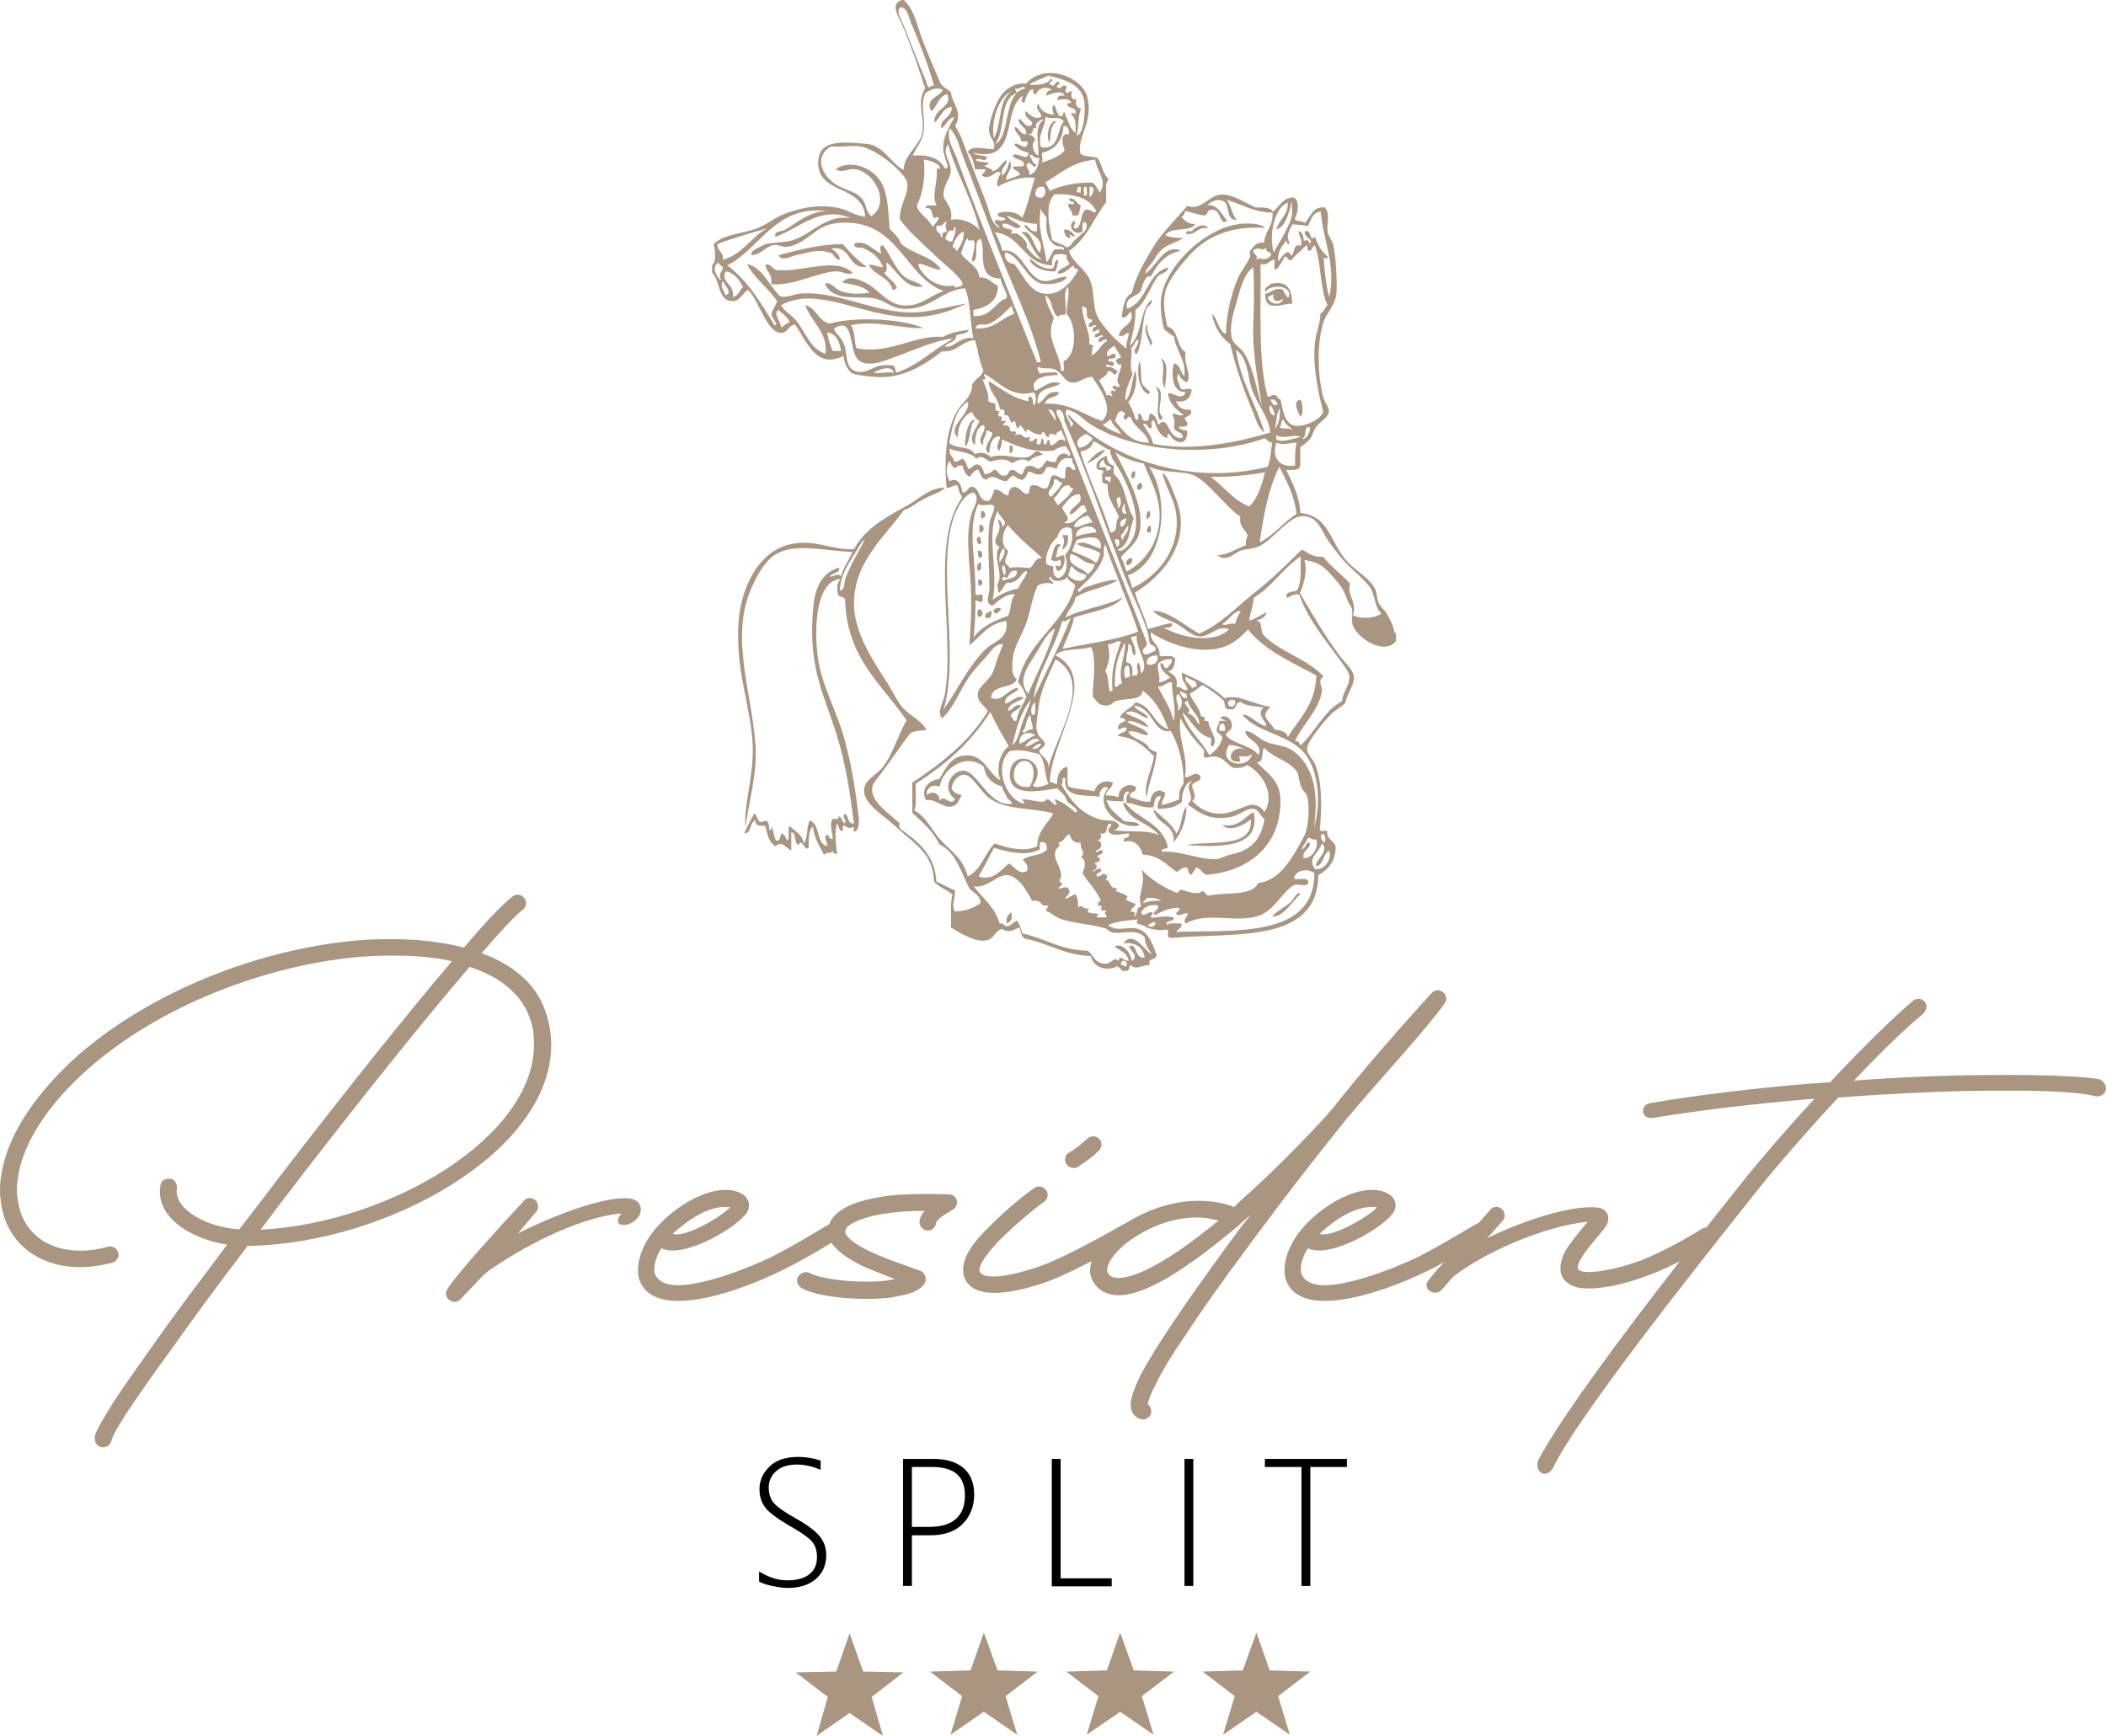 <?xml version="1.0" encoding="utf-8"?>
<!-- Generator: Adobe Illustrator 23.0.1, SVG Export Plug-In . SVG Version: 6.00 Build 0)  -->
<svg version="1.1" id="Layer_1" xmlns="http://www.w3.org/2000/svg" xmlns:xlink="http://www.w3.org/1999/xlink" x="0px" y="0px"
	 width="523.8px" height="431.8px" viewBox="0 0 523.8 431.8" style="enable-background:new 0 0 523.8 431.8;" xml:space="preserve"
	>
<style type="text/css">
	.st0{fill-rule:evenodd;clip-rule:evenodd;fill:#AA9581;}
	.st1{fill:#AA9581;}
</style>
<g>
	<g>
		<polygon class="st0" points="312.5,406.1 315.8,415.5 325.9,415.8 317.9,421.9 320.8,431.5 312.5,425.8 304.2,431.5 307.1,421.9 
			299.1,415.8 309.1,415.5 		"/>
		<polygon class="st0" points="278.6,406.1 282,415.5 292,415.8 284,421.9 286.9,431.5 278.6,425.8 270.3,431.5 273.2,421.9 
			265.2,415.8 275.3,415.5 		"/>
		<polygon class="st0" points="244.7,406.1 248.1,415.5 258.1,415.8 250.1,421.9 253,431.5 244.7,425.8 236.4,431.5 239.3,421.9 
			231.3,415.8 241.4,415.5 		"/>
		<polygon class="st0" points="211.3,406.3 214.7,415.8 224.7,416 216.8,422.1 219.6,431.8 211.3,426.1 203.1,431.8 205.9,422.1 
			197.9,416 208,415.8 		"/>
	</g>
	<g>
		<path class="st0" d="M250.4,229.7c1.3-0.7,1.4-1.1,1.1-2.8C250.8,227.5,250.1,228.2,250.4,229.7"/>
		<path class="st0" d="M316.4,228c2.9,0.1,5-3.8,7.1-5.7c-1.2-0.5-1.6,1.4-2.5,2.1C319.6,225.7,317.5,226.6,316.4,228"/>
		<path class="st0" d="M295.1,210.2c7.2,0.4,18.7,1.3,16.7-8.2c-2.4,1.2-3.4,3.9-7.8,3.2c1.9,2.1,6.1-0.4,7.1-1.4
			C311.7,211.2,301.2,209,295.1,210.2"/>
		<path class="st0" d="M291.9,209.5c1.8-2.2,3.1-4.9,3.2-8.9c-1.4,1.7-1.1,5.1-2.5,6.7c-1.3-2.6-3.7-4.1-5.7-6
			C287.5,205.2,292.3,204.7,291.9,209.5"/>
		<path class="st0" d="M245.1,153.7h1.1c0.3-0.4,0.5-1,0.4-1.8C245.8,152.4,244.8,152.4,245.1,153.7"/>
		<path class="st0" d="M243.3,153.4c1.4,0.3,1.4-2.1,0-1.8C243,152.7,243,152.3,243.3,153.4"/>
		<path class="st0" d="M249,151.6c-0.3-0.8-2.2-0.3-1.8,0.7C247.9,153.1,248.4,152.1,249,151.6"/>
		<path class="st0" d="M243.3,145.6c1.4,0.3,1.4-1.7,0-1.4V145.6z"/>
		<path class="st0" d="M243.3,142c0.9,0,0.7-1.2,0.7-2.1C242.9,139.9,242.8,141.5,243.3,142"/>
		<path class="st0" d="M264.6,138.1c-0.8,0.1-1.5,0.4-2.1,0.7c0.7-1.6,0.1-2.4,1.4-3.2c-1.8-1.2-2,2.3-2.5,3.6
			c0.5,0.5,1.7,0.5,2.1,0c0.4,0.1,0.3,0.6,0.4,1.1c-0.3,1-0.5,0.4-1.4,0.4C262.9,143.9,265.5,140.5,264.6,138.1"/>
		<path class="st0" d="M280.2,140.6c1-0.1,1.5-0.6,1.4-1.8C280.6,138.9,279.9,139.3,280.2,140.6"/>
		<path class="st0" d="M243.6,138.8c1.1,0,0.9-2.1-0.4-1.8C243.2,137.9,243.3,138.4,243.6,138.8"/>
		<path class="st0" d="M264.2,136.7c1.1-0.5,1.6-1.7,1.4-3.6h-1.4C265,134.8,264.6,134.8,264.2,136.7"/>
		<path class="st0" d="M244,135.3c0.1-0.8-0.1-1.4-0.4-1.8C242.6,133.5,242.7,135.6,244,135.3"/>
		<path class="st0" d="M243.6,132.4c1.4,0.3,1.4-2.1,0-1.8V132.4z"/>
		<path class="st0" d="M285.5,132.4c1.2,0.4,0.6-1.1,0.7-1.8C285.5,130.9,284.9,131.9,285.5,132.4"/>
		<path class="st0" d="M285.2,129.2c0.9-0.5,1.1-1.2,0.7-2.1C285,127.2,285.2,128.3,285.2,129.2"/>
		<path class="st0" d="M244,128.9c0.6,0.1,0.6-0.3,1.1-0.4c-0.1-0.7-0.1-1.5-1.1-1.4V128.9z"/>
		<path class="st0" d="M283,121.8c1.2,0.2,1.3-1.2,0.7-1.8C283,120.3,282.5,121.3,283,121.8"/>
		<path class="st0" d="M281.6,119c0.8-0.1,0.8-0.9,0.7-1.8C281.3,117.1,281.2,118.6,281.6,119"/>
		<path class="st0" d="M270.3,115.4c1.7-1,3.6-1.9,4.6-3.6C272.7,112.4,271.4,113.9,270.3,115.4"/>
		<path class="st0" d="M251.1,112.6c1.1,0.5,1.1-2.3,0-1.8V112.6z"/>
		<path class="st0" d="M240.1,111.1c1.5-1.6,0.8-5.4,2.5-6.7C240.7,104.1,239.8,109.3,240.1,111.1"/>
		<path class="st0" d="M288.4,104.4c1.7,0,0-1.1,0-2.1c-0.1-2,1.4-5.7-1.1-6C289.2,97.9,287.1,101.7,288.4,104.4"/>
		<path class="st0" d="M323.5,103.7c0.7-0.7,0.5-3.5,0-4.3C321.2,99.7,323,102.9,323.5,103.7"/>
		<path class="st0" d="M285.5,98c1.6-0.3-1.2-1.7-1.4-2.5c-0.5-1.7-0.1-4.2-0.7-5.7C282.6,92.6,283.3,97,285.5,98"/>
		<path class="st0" d="M289.8,96.6c-0.1-1.9,1.3-6.4-1.1-7.5C290.2,91.3,288.3,94.5,289.8,96.6"/>
		<path class="st0" d="M286.2,85.9c1.4-0.7-1.6-2.8-0.7-5.3C284,81.8,285.7,84.5,286.2,85.9"/>
		<path class="st0" d="M222,72.1c0.6,0.1,0.6-0.3,1.1-0.4c-0.6-1.8-2.3-2.4-3.2-3.9c1.3-0.4,0.2-1.9,0.7-2.5c2.6,2.2,4.7,6.7,8.9,6
			c-1.1-1.3-3.2-1.3-4.6-2.5c-2.3-2-3.4-5.4-5.3-7.8c-1.2,0.2-0.5,1.3-0.4,2.1c-2-0.8-4-3.6-6.7-2.5c-0.2,1.4,1.4,0.8,2.1,1.1
			c2.3,0.9,4,2.3,5,4.6c-0.5,0.6-2.1-0.7-3.5-0.4C217.5,68.6,221.2,68.8,222,72.1"/>
		<path class="st0" d="M191.8,70.7c5.6,0.5,11.6-3,16-3.2c1.9-0.1,2.8,1.1,4.3,0.4c-4.1-4.1-12.3-0.2-18.5-0.7
			c-1.6,0.1-1.5-1.6-3.2-1.4C190.5,67.7,192.3,68.1,191.8,70.7"/>
		<path class="st0" d="M256.1,64.3c0,1.7,3.2,3.4,6.4,3.2c0.3-0.8,0.6-1.7,0.7-2.8c-1.2,0-0.7,1.6-1.4,2.1
			C258.8,67,257.7,65.4,256.1,64.3"/>
		<path class="st0" d="M215.6,66.4c-2.3-1.6-4.2-3.6-6-5.7c-6.2,0.1-11,1.5-16,2.8c0.8,1.6,3,0.3,4.3,0c2.2-0.4,5.3-1.7,8.2-0.7
			c1.5,0,1.3,1.8,2.8,1.8c-0.1-1.5-1.3-2-2.1-2.8C212,61,210.6,66.9,215.6,66.4"/>
		<path class="st0" d="M267.4,58.9c-0.5-1-1.2-1.9-2.8-1.8c0.2,1.1,0.4,2.2,1.8,2.1C265.4,57.6,266,58.6,267.4,58.9"/>
		<path class="st0" d="M295.1,58.2c2.5,0.3,2.6-1.9,5.3-1.4c-0.7-1.6-3.5-0.2-3.9,0.7C295.9,57.6,294.7,57.2,295.1,58.2"/>
		<path class="st0" d="M266.7,53.6h1.4c0.4-0.7,0.5-1.7,0.7-2.5c-1-0.5-1.3-1.7-2.8-1.8c-0.2,1,0.7,0.7,1.1,1.1
			c0.3,1-1.7-0.3-1.4,0.7C265.8,52.1,266.8,52.4,266.7,53.6"/>
		<path class="st0" d="M261,35.5c0.5-1.8,0-4.1,1.8-5.3C261.3,29.6,259.9,33.4,261,35.5"/>
		<path class="st0" d="M279.1,241.5h1.4c0.1-0.3,0.4-0.4,0.4-0.7c-0.1-0.4,0.1-0.6,0.4-0.7c1.2,1.4,3.2-0.3,4.6,0
			c-0.3-2.3,1.1-0.7,1.8-2.5c-1-2.5-1.8-5.4-4.3-6.4c-2.6-1.1-5.6,0.9-7.8-1.1c2.5-1.1,4.8-1.1,7.5-1.4c-1.2,1.5,0.8,1,1.8,1.8
			c0.6,0.5,3.7,1.2,5,0.7c1.6,0.2-0.4,2,1.4,2.1c16-1.4,36.3,1.5,36.6-15.6c2.4-1.4,4.3-3.3,4.3-7.1c-0.4-1.6-2.3-1.7-2.1-3.9
			c-0.7-0.2-2.1,0.5-1.8-0.7c0.5-5.7,0.5-11.3-1.1-15.6c-0.6-1.7-2.2-2.7-2.1-4.3c0.1-1.8,4.6-7.1,6-8.5c1.1-1.1,2.6-1.7,3.5-2.8
			c0.5-2.5,2.4-4.4,2.1-6.7c-0.2-1.5-2.3-3.4-3.5-5c-3.5-4.6-7.2-11-9.9-15.6c0.9-1.9,2-5.5,1.1-8.2c4.1,0.6,5.2,2,7.5,4.6
			c1.7,2,2,2.2,3.2,5.3c0.2,0.6,0.9,1.6,1.1,2.1c0.4,1.5-0.3,3.2,0.4,4.6c1.3,2.9,7.6,7.2,10.6,3.6v-2.1h-0.4
			c-0.1-1.5-1-3.2-1.8-4.6c-0.6-1.1-1.6-1.8-2.1-2.8c-0.5-1.1-0.4-2.8-1.1-3.9c-1.3-2.3-4.9-4.4-6.7-6.4
			c-4.4-4.8-4.4-11.4-11.7-12.1c-0.2-4.5-2-7.4-3.5-10.7c1.6,0,3.3,0.2,3.5-1.1v-4.6c0.7-0.4,1.7-1.2,2.5-2.1
			c0.5-0.6,0.7-1.9,1.4-2.8c1.4-1.9,3-2.3,3.2-3.9c0.1-1.2-1.1-2.4-1.4-3.6c-1.4-5.4-1.6-13.1,0-18.5c0.6-2.1,2.7-4,3.2-6.7
			c0.3-1.5,0.1-4.7,0-7.1c-0.1-1.9-0.4-4.3-0.7-5.7c-0.3-1.1-1.3-2.1-1.4-3.2c-0.3-2.1,0.8-4.2-0.7-6c-3.2-0.3-3.5,2.5-5,3.9
			c-0.4-0.7-2.1-0.2-2.5-1.1c0.8-1,1.4-4.9-0.4-5.3c-2.7,0.2-3.4,2.3-5,3.6c-0.6-1.2-2.5-1.1-4.3-1.1c-2.2-0.9-5.6-3.3-8.5-3.2
			c-3.1,0.1-5.1,4.2-8.5,2.8c-2.8,3.4-6.2,6.5-8.5,10.3c-2,3.4-4.3,7.1-5.3,11.4c-1.9,1-2.2,3.5-2.5,6c1.5,0.7,2.1-2.5,2.5-0.7
			c0.1,3-2.9,2.8-3.2,5.3c1.5,0.4,1.4-0.7,2.5-0.7c-0.2,1.3-0.7,2.4-0.7,3.9c-1.3-1.2-2.8-2.3-3.9-3.6c-0.9-1.1-2.5-2.8-3.2-4.3
			c-1.3-2.6-0.7-6-1.8-8.9c-1.2-3.1-4.5-4.5-5.3-7.5c4.3-2.8,6.1-8.1,9.2-12.1c0.2-2-0.5-4.8,0.7-5.7c-1.5-1.2-1.7-3.7-2.8-5.3
			c-1.3-0.5-3.4-0.2-4.3-1.1c-0.9-4,3.2-7.7,1.8-13.8c-1.2-5.4-10.7-8.9-15.3-3.6c-2.6-0.2-4.9,1-6.4,3.2c-1.3,2-2.9,6.4-2.8,8.5
			c0.1,1.9,1.9,2.9,1.1,4.6c-2.2,0.1-5.4-1.2-6.4,0.7c1.2,1.3,1.4,2.4,1.8,4.3h2.5c0.4,0.9-1.5,1.2-0.4,1.8c2.2,0.8,3.4-2.3,4.3-0.7
			c-0.5,0.6-1.3,2.7-0.7,3.2c2.2-1.3,6.3-2.7,9.2-2.1c-1.1,3.2-2,7.8-3.2,9.9c-0.8-1.4-4.2-2-6-1.1c-0.2,1.3,1.5,0.6,1.8,1.4
			c-0.5,0.9-2.5-0.2-2.5,0.4c-0.2,1.1,1,0.9,1.1,1.8c-2.2-1.1-2.4-3.9-3.2-6c-2.1-5.4-4.1-10.7-6.4-16.7c-0.4-1-1.3-2.2-1.4-2.8
			c0,0.2,0.8-1.4,0.7-2.5c-0.1-2.2-1.6-3.7-1.8-5.7c-0.9-1-2.4-1.4-2.8-2.8c-1.4-3.2-2.9-6.8-4.3-10.3c-1.3-3.6-2-7.5-4.6-9.9h-0.4
			c-3.3,0.9-0.8,4.2,0.4,7.1c1.7,4.1,4.2,11.3,5.3,14.9c-2.3,3.5,0,7.3-0.7,11c-0.7,3.4-4.7,5.6-4.6,9.2c-2.6-0.8-5-6.1-9.2-6.4
			c-5.8-0.5-12-1.3-12.1,4.6c-0.1,8.1,11.1,5.4,11.7,13.5c-2.4-0.2-4.3-1.6-6.4-2.1c-5.2-1.2-10.4,0-14.6,1.8c-1.8,0.8-3.2,2-5,2.8
			c-4.1,1.9-8.7,1.5-11.7,4.3c0.3,1.5,0.8,4.3-0.4,5.3v1.8c2.1,2.1,1.4,7,5,7.1c1.9,0,2-1.3,3.9-2.8c2.6,2.1,4.6,10.6,8.2,10.7
			c1.9,0,1.6-1.7,3.5-2.1c2.8,3.8,5.2,11.4,12.1,7.8c0.2,2.1,1.3,4.3,2.8,4.6c1.6,0.3,3.7,0.6,5.7,0.7c6.6,0.3,12-3.3,16-6.4
			c3.9,0.3,4.7-2.6,8.2-2.8c0.8,2.4,1,5.4,2.1,7.5c-0.4,1.7-2.2,2.1-2.8,3.6c-0.1,2.9-2.1,4.2-3.2,5.7c-3.3,4.8-3.8,11.8-3.2,19.9
			c1.3,0.2,2.1-1.1,2.8-0.4c0.2,1.1,0.6,2,1.1,2.8c-8.1,11.5-1.7,33.8-4.3,49c-0.3,2-2.1,4.2-0.7,6c2.9-2.6,4.4-6.9,6.7-10.3
			c1.2-1.7,2.6-3.2,3.9-4.6c1.3-1.4,2.5-3.7,4.6-3.6c-0.4,1.1-0.9,2.3-1.4,3.6c-0.4,1-0.7,2.7-1.4,3.9c-1.4,2.3-3.6,3.2-3.5,5.3
			c0,1.6,1.5,2.3,2.5,3.9c-4.6,7.6-11.5,12.9-18.8,17.8v7.5c2.5,2.3,5.2,4.5,6.7,7.8c4.2,2,5.4,6.9,7.5,11c1,1.1,2.7,1.6,2.8,3.6
			c-1.6,1.2-3.6,2.1-6.4,2.1c-1-1.5,0.2-3.4,0-5.3c-1.7-0.5-3-1.5-4.6-2.1c-0.4-6.9-4.7-10-8.9-13.1c-0.6-0.2,0-1.7-0.7-1.8
			c-2.4-2.3-6.5-4.8-6.4-8.2c0-1.2,1-2.1,2.1-3.6c2.6-3.4,5.5-7.8,7.5-10.3c1.3-0.6,3-0.6,3.9-0.7c-1.1-2.4-4.1-3.5-6-5.7
			c-1.2-1.4-2.3-3.7-3.5-5.7c-3.5-5.5-8.6-12.8-8.5-20.2c0.1-10.3,7.5-16.3,12.4-23.1c1.9-0.6,3.2-1.9,5-2.8c1.8-1,4-1.5,5.3-2.8
			c-3.7-0.1-6.4,2.7-9.2,4.3c-5.6,3.1-10.6,5.7-13.5,11c-5.9,0.2-9-2.3-14.9-1.4c-8.7,1.3-13.2,10.9-13.8,19.5
			c-0.9,11.9,3.1,21.2,3.5,30.5c0.4,7.4-2.3,15.2-1.8,20.6c0.8-6.2,3-13.2,2.5-20.6c-1-13.3-6.3-26.7-1.1-38.7c1.2-2.8,2.9-6,5-7.8
			c4.9-4.1,12.4-1.7,20.2-1.4c-0.8,2.1-2.2,3.7-2.8,6c-1.1-1-2.4,0.6-2.8,0c0.5-0.7,3.2-1.1,2.1-2.1c-5.1,1.8-6.1,6.4-6.4,12.1
			c-0.8,13.4,2.9,19.5,6,29.5c2.3,7.3,3.3,14.5,4.3,22c-1.8,0.5-1.4-3.1-2.5-2.1c-0.4,0.9,1.1,1.7,0,2.1c-0.4-0.7-0.6-1.5-1.4-1.8
			c0.4,1.1-0.8,0.6-1.4,0.7c-0.9,1.3,0,3.4,0,5c-1.2,0.2-0.8-1.8-1.8-0.7c-0.2,1.1,0.6,1.3,0.4,2.5c-2.8-0.7-1.6-5.5-4.3-6.4
			c-0.8,1.5-0.5,4.3-1.4,5.7c-0.7-2.5-1.9-2.6-3.5-4.3c-0.9,0.5,0.2,3.1-0.7,3.6c-0.4-0.7-0.6-1.5-1.4-1.8c-0.5,0.5-0.1,2-1.4,1.8
			c-0.8-1.9-0.5-2.3-1.1-3.6c0.1,0.2-0.1,1.2-0.4,1.1c-0.4-0.3,0.1-2.2-1.1-2.5c-2.2,1.2-1.7-0.9-2.8-1.8c-0.8,1.7-1.8,3.2-2.5,5
			c2,0,1.2-2.8,2.8-3.2c0,1.9,1.8,1,2.5,1.4c0.4,2.1,0.9,4.1,2.5,5c1.6-1.5,2.3,0.2,3.9,1.1V207c1.4,0.2,0.6,2.8,1.8,3.2
			c0.9-2,1.5,1.7,2.5,0.7c0.1-2-0.1-4.4,1.1-5.3c0.3,3,1.7,4.9,2.8,7.1c0.6-1.2,1.8,0.2,2.1-1.4c-0.1,0.8,0.3,1.1,1.1,1.1
			c-0.2-2-0.8-5.5,0-7.5c0.6,0.5,0.3,1.9,1.4,1.8c0.1-0.5-0.1-1.3,0.4-1.4c0.2,0.3,1.7,1.1,1.8,0.4c1.4,0.1-0.4,1.2,1.1,1.1
			c1.2-1.6,0.6-4,0.4-5.7c-0.7-5.8-1.7-11.5-3.2-17c-1.9-7.2-5.8-13.6-6.7-20.6c-1-7.6-0.4-19.1,5.7-19.5c-0.9,0.7-1,2.6-0.7,3.6
			c0,1.2,1.8,0.5,1.8,1.8c0.5,14.5,9.2,20.8,15.3,29.8c-2.1,3.4-3.4,8.4-6,11.7c-1.5,1.9-4.6,3.1-4.6,5.7c-0.1,3.4,5.1,6.4,7.8,8.9
			c4.7,4.5,9.4,6.6,9.6,13.8c1.2,1.4,3.2,2,4.6,3.2c-0.7,2.7-0.2,6.2-0.4,8.2c2.1,1.2,5.9,3.8,8.9,3.2c2-0.4,2-2.5,3.9-2.8
			c1.7,1.1,2.6,0.2,4.3-0.4c0.3,1.1,0.4,2.4,1.4,2.8c5.8,1.1,9.6,4.1,16.3,4.3c0.6,2.8,3.8,4,6.7,2.5
			C277.9,240.6,278.8,240.7,279.1,241.5 M291.2,181.8c1.9,3.5,3.2,7.7,3.2,13.1c-0.7,1-1.3,2-1.1,3.9c-1.3,0.6-2.7,1.1-4.3,1.4
			c-0.2-1.5,1-1.6,0.7-3.2c-0.5,0-0.8-0.2-1.1-0.4c-1.7,0.1-2.3,1.2-2.5,2.8c-2.2,0.2-3.4-0.7-5-1.1c-0.4-1.7,1.7-0.9,1.4-2.5
			c-1.5-1.3-4.4,0-4.3,2.5c-0.9-0.3-1.9-0.5-3.2-0.4c0.2-1.5,1.6-1.7,1.8-3.2c-2.2-1-4.1,0.4-4.6,2.1c-2.1-0.4-4.5-0.5-6.4-1.1
			c-0.7-1.4,0-4.2-0.4-5c-1.7,0.5-2.5,2-2.5,4.3c-0.9,0.1-0.8-0.6-1.8-0.4c0.1-10.2,12.7-25.9,1.4-31.6c1.7-1.9,6.2-1.1,8.9-2.1
			c1.4,3.4,0.4,8.3,0.4,12.4c0.7,0.7,1.2,1.9,2.5,2.1c2.2,0.5,2.2-0.8,3.5-1.1c3.3-0.7,6.1-0.1,6.4-2.5c3.1,2.2,5,5.7,6.4,9.6
			c-3.8-1.2-4-5.9-8.2-6.7c-1,1.6-3.2,2-3.9,3.9c0.8-0.1,1.3,0.1,1.4,0.7c-0.8,0.5-2,0.6-1.8,2.1c0.8,0,1-0.6,2.1-0.4
			c0.1,1.6-1.9,0.9-2.1,2.1c4.2,0.4,6.6,2.6,8.9,5c-0.4,3.4-2.7,6.8-1.8,10.3c0.5-4.2,2.2-7,2.5-11.4c-0.9,0.1-1.1-0.6-1.8-0.7
			c-0.9-2.3-4.2-2.2-5.3-4.3c2.2-0.5,3.9,1.3,5,0.7c-1-1.8-3.7-2-5.3-3.2c1.6-0.6,3.6,1,5.3,1.4c-1-2.1-3.8-2.3-5.7-3.6
			c2.3-1.1,3.7,1,5.7,1.4c-0.6-1.7-2.9-1.6-3.5-3.2C287,176.1,286.8,182.7,291.2,181.8 M278.8,240c-0.2-1.6,1.9-1.2,1.4,0.4
			C279.5,240.5,279.4,240,278.8,240 M278.1,239c-1-1.2-1.7,0.8-3.2,0.7c-2.6-0.1-2.6-1.6-4.3-3.2c-6.7-0.1-10.6-3.1-16.3-4.3
			c-0.4-1.1-0.6-2.4-1.4-3.2c-0.9,0.4-1.3,1.3-2.5,1.4c-0.7-0.2-0.9-0.8-1.8-0.7c-1.1-4.1-4.2-6.2-6.4-9.2c3.5,0.5,5.8-3.1,8.5-2.8
			c2.8,0.3,5.1,4.6,6,6.4c2.8-0.4,1.7,1.5,3.9,1.1c0.1,0.7-0.4,0.8-0.4,1.4c1.1,0.3,2,1.3,3.2,1.8c3.3,1.3,7.8,1.4,11.4,2.5
			c0.8,0.2,1.2,1,2.1,1.1c2.8,0.3,5.6-1.1,7.8,1.1c0.1,1.9,1,3.1,1.8,4.3c-1.9-0.9-4.5-6.1-7.1-2.8c3.2-0.2,4.9,1,5.3,3.6
			c-2.5,0.5-1.9-4-3.9-2.8c0.3,1.1,2.6,2.5,0.7,3.6c-0.3-2-2.2-4.5-4.3-3.6c1.3,1.1,3.2,1.5,3.5,3.6c-1.1,0.1-1.2-0.9-2.5-0.7
			C278.4,238.3,278.5,238.9,278.1,239 M293.7,229.7c-1.2,0.1-2.9-0.3-3.5,0.4c-0.3-1.5,1.7-0.6,1.8-1.8c-1.9-0.7-3.7-0.1-5.7,0
			c-0.3-0.7,1.1-1.2,0-1.4c-1,0-2,1.5-2.5,0c0.6-0.9,1.4-1.9,3.9-1.8c1.4,1-1.6,1.7-0.4,2.5c1.7-0.9,3.4-1.8,6-1.8
			c0.4,0.9-1.5,1.2-0.4,1.8c1.1,0.2,1.3-0.6,2.5-0.4c0.1,0.9-1.5,1.7-0.4,2.5c5.1-3,12.1-0.1,17.7-1.8c4.4-1.3,5.9-5.9,9.2-7.8
			c1.1-0.2,3.1,0.5,3.5-0.4c0.2-1.7-2.2-0.8-3.5-1.1c0-2.2,3.5-2.7,5-1.4c0.1,16.2-19.9,14.1-34.4,14.6
			C293,231.1,294.4,230.5,293.7,229.7 M287.3,229.4c0.4,1.1-1.5,1.5-1.8,0.7C286.2,229.9,286.4,229.3,287.3,229.4 M281.3,226.9
			c-0.2-1.3,1.1-1,1.1-2.1c-0.9-0.3-1.7-0.6-2.5-1.1c1.8-1-1.6-1.6-2.5-2.1c0.3-0.1,0.4-0.3,0.4-0.7c-2.1,0.3-1.3-2.2-3.2-2.1
			c0.6,0,0.8-0.4,0.7-1.1c-0.4,0-0.4-0.3-0.7-0.4c-0.7,0.2-0.9,0.8-1.8,0.7c-0.4-1.3,1.3-0.6,1.1-1.8c-1.3-0.6-1.8,1.2-2.1,0.4
			c1-0.3,1.4-1.3,0.4-1.8c0.5-0.4,1.3-0.3,1.4-1.1c0-0.5-0.6-0.3-0.7-0.7c0.4-0.5,1.5-0.4,1.4-1.4c-0.9-0.5-1.5,1-1.8,0
			c2.1-0.4,1.6-2.9,0-2.5c1.1,0,1.8-1,1.1-1.8c2.3,0.6,1.2-2.1,2.5-2.5c0.9,0.9-0.7,0.8-0.4,2.1c1,1.3,3.4,0.5,5,0.4
			c0.6,1.7-1.7,0.5-1.1,2.1c2.4-0.8,4.1,1,4.6,3.2c4.2,0.1,5.9,2.6,8.5,4.3c0.8-0.4,1.1-1.2,2.5-1.1c0.5,0.5,0.2,1.7,1.1,1.8
			c0.3-0.6,0.9-1,1.1-1.8c1.4,0.1,1.5,1.6,2.8,1.8c9.4-0.8,16.9-6.1,18.1-15.6c1-7.7-2.4-8.8-5.7-12.4c1.9,0.1,1-2.5,1.8-3.6
			c2.2,2.5,6.3,3.2,8.2,6c0.4,0.6,0.5,2.5,1.1,3.9c0.4,1,1.2,1.3,1.4,2.1c0.8,3,0.2,8.2-0.7,9.9c-2.6,4.9-6,11.3-11.4,11.7
			c-1.7,3.5-8.2,2.2-12.4,3.2c-0.8-0.1-0.7-1.2-1.8-1.1c-0.5,1.1-3.8,0-5-0.4c-0.7,0-0.5,1-1.4,0.7c-3.3-1.4-6.2-3.3-8.5-5.7
			c1.3,3.8-1.3,6.4,0,9.2c-1.5-0.2-0.9,3.3-2.1,2.1C282.5,227.9,282.6,226.4,281.3,226.9 M266,221.6c-0.6-1.9-2.2-0.1-2.8-0.7
			c0.4-0.3,0.7-0.7,1.1-1.1c-1.5-0.7-0.3-0.8-0.4-2.1c0-2.2-2-3.8-1.4-6c0.2-0.9,1.6-1.1,0.7-2.1c1.5-0.2,1.6-1.7,2.8-2.1
			c0.4,1.3,1,2.3,2.8,2.1c-0.2,1.8,1.4,2.5,0,3.6c1.5,0.6,1.1,2.8,0.4,3.9c1.5,2.6,3.9,4.7,4.6,7.1c-0.6,0-0.8,0.4-0.7,1.1
			c1.4-0.1,0.8,0.1,0.7,1.1c0.5,0.1,1.3-0.1,1.4,0.4c-1.1,0.2,0.3,0.8,0,1.4c-0.7-0.2-2.3,0.4-2.5-0.4c2.4-1.1-3.7,0.1-1.8-1.8
			c-1.9,0.2-1.1-1-2.8-0.4c0.1-1.2,0-2.5-0.7-3.2c-1,0.4-1.8,1.2-2.5,1.1C265.3,222.8,266,222.5,266,221.6 M285.2,223.3
			c1.5,0,2.7,0.1,3.5,0.7c-1,0.1-2.9,0-4.3,0.7C284.2,223.8,285.2,224,285.2,223.3 M247.2,210.9c3.4,1,8.1,2.2,11.4,0.4
			c0.2-0.7-0.5-2.1,0.7-1.8c1-0.1,1,0.9,1.1,1.8c-1.3,1.6-4.4,1.3-6,2.5c0.5,0.8,1.4,1.2,1.1,2.8c-2.1,1.3-3.2-1.2-4.6-1.8
			c-1.8,1.5-4,4.5-7.5,3.2C244.7,215.8,245.9,213.3,247.2,210.9 M234.1,209.1c-2.3-2.4-3.7-6-6.7-7.5c0.7-1.7,0.2-4.5,0.4-6.7
			c7.4-4.7,13.8-10.3,18.5-17.8c1.4,3,3,5.8,4.6,8.5c-2,1.5-3.3,5-2.1,8.5c-3.5-2.1-4.2-7.3-9.9-6c-2.5,0.6-3.9,3.3-5.3,5.7
			c-2.8,0.2-4.8,2.8-3.2,5.3c2-0.7,4.5,2.3,6.7,1.4c1.2-0.4,1.3-1.4,2.1-2.8c-1.2-0.1-2-0.6-2.5-1.4c0-1.8,1.5-3.6,3.2-3.6
			c2,0.1,4.1,4.5,6.4,6c4.3,2.9,9.9,2.1,15.6,3.6c-0.6,2-4,4.2-3.9,8.2c-3.3,1.6-7.8,0.3-10.6-0.7c-2.5,2.4-3.3,6.6-6.7,8.2
			C239.6,213.6,236.4,211.6,234.1,209.1 M328.8,209.8c2.1,1.9-2,4.3-1.4,5.7c1.9-0.5,1.6-3.1,3.2-3.9c0.6,1.9-0.8,4.8-3.5,4.6
			C325,213.5,327.9,212.4,328.8,209.8 M325.3,208.4c0.8,0,1,0.6,2.1,0.4c0.7,2.3-1.4,5-3.2,4.6c-0.4-2,2.3-2.5,1.4-3.9
			c-1,0.2-0.8,1.5-1.8,1.8C324.1,210.1,324.9,209.5,325.3,208.4 M279.8,199.6c-0.2,0-0.4,0.1-0.4,0.4c1.4,4.2,6.5,4.6,8.9,7.8
			c-2.8-1.6-8.2-0.6-11.7-1.4c1.1,0.2,1.4-0.4,1.8-1.1c-1.2-1.7-3.1-1-4.6-1.4c-5-1.4-7.6-4.9-9.9-8.9c0.9,0.1-0.3-2,1.1-1.4
			c-0.7,5.1,4.8,4,8.5,4.6c-0.3-1.5,1.2-3.1,2.1-2.1c-3.7,4.2,2.7,10.5,7.8,9.2c-0.5-1.1-2.6-0.7-3.9-1.1c-1.6-1.6-3.7-2.7-4.3-5.3
			c1.1,0.5,2.7,0.4,4.3,0.4c-0.4-1.4,0.7-3.1,1.4-2.1c-0.7,0.3-0.8,1.4-0.7,2.5c2.4,0.2,3.8,1.4,6.7,1.1c0.2-1.4,0.3-2.8,1.8-2.8
			c-0.1,1.2-1,1.6-0.7,3.2c2.6,0,4.7-0.5,6-1.8c-0.2-2.4,1.2-5.2,2.5-5c-2.4,1.7,1.3,3.6-1.1,5.7c3.2,2.3,5.3,3.9,10.3,3.2
			c2.6-0.4,4.4-2.4,6-2.1c1.5,0.2,1.8,2,2.8,2.5c-0.9,5.5-3.6,7.9-8.5,8.9c-1.3,0.3-2.4,1-3.5,1.1c-4.3,0.2-9-2.2-13.5-1.8
			c-0.3-1.3,1.6-0.3,1.4-1.4C289,204.6,282.8,203.7,279.8,199.6 M329.2,207.4c0.3,0.2,0.8,2,0,2.1
			C328.7,209,327.9,207.6,329.2,207.4 M303.3,179.3c-0.1,1-0.7,1.5-0.7,2.5c0.3,0.8,1.3,0.8,1.4,1.8c-0.5,2-1.8,3.2-3.2,4.3
			c-2-3.8-5.4-6.2-6.7-10.7c2.4,2.1,3.5,5.5,7.1,6.4c0.2,0.6-0.4,2.1,0.4,2.1c1.6-1.8-0.9-4.1-1.1-6.4c-1.9,0.4,0.1-1.2-1.8-1.1
			c-0.4-2.4-2.1-3.6-2.8-5.7c1.3-0.4,2.1-1.5,3.2-2.1c1.9,1.1,3.7,2.4,5.3,3.9c0.3,0.8,0.1,2.3,1.4,2.1c2,0.4,1.2-1.8,2.8-1.8
			c1.2,1.1,3.7,1,5.7,1.4c-2.3,1.8,1.6,4.2,0.4,4.6c-2.1-0.5-4-3.1-5.7-2.8c4,4.8,12.1,4.7,16,10.3c2.8,4,3.7,11.5,1.8,17.8
			c1.2-8.3,0.1-15.4-5.3-19.2c-1.9-1.3-4.3-1.3-6.4-2.1c-2.2-0.9-3.3-2.6-5.3-2.8c-0.5,2,4.7,3,3.2,6c-1.8-2.4-5.8-2.6-7.8-4.6
			c-1.1-1.1,1.8-1.3,1.1-3.2c0-1.2-1.8-2.5-2.8-1.4c0.4,0.2,2.6,1.2,1.4,0.7H303.3z M310.7,200.3c-2.4,0.7-4.8,2.2-7.5,2.1
			c-2.7-0.1-4.7-1.1-6.7-3.2c1.5-1,0-2.5,0-3.9c0.4-1,2.2-0.7,2.1-2.1c-1.1-1.9-3.1,0.7-3.9,0c1-4.9-1.9-9.5-1.1-14.6
			c1.5,3,3.5,5.5,5.7,7.8c0.6,1-0.6,1.7,0.7,2.1c3.8-1.2,4.6,1.2,6.7,2.5c1.6,0.1,2.7-0.1,3.5-0.7c3.4,1.7,7.2,7,4.3,11.7
			C313.9,200.9,312.3,199.8,310.7,200.3 M262.4,198.8c-0.3,0.7,1.1,1.2,0,1.4c-0.8-0.4-1-1.3-2.1-1.4c-0.5,1.4-3.8,0-6,0
			c0,0.5,0.5,0.5,0.4,1.1c-4.8-1-7.6-9.7-3.5-13.1c3.3-0.5,4.3,0.2,7.1,0.7c1.8,1.5,1.4,5.3,2.5,7.5c-0.9,0.3-2.9,1.3-3.9,0.4
			c4.5-6.4-5.2-9.6-5.7-3.2c-0.5,6.1,6.6,4.7,11.7,3.9c1,0.9,2.1,1.7,2.5,3.2c0.6,0.7,3.5,2.4,2.1,2.8
			C265.4,200.4,264.7,199.7,262.4,198.8 M239.7,191.7c-3-0.1-5.8,4.5-2.1,7.1c-1.4,2-2.7-1.5-3.9,0.4c0.1-2-2-2.6-3.2-1.4
			c-0.2-2.1,1.7-2.8,3.2-2.1c0.8-4.5,6.4-8.6,11-5c0.4,2.8,2.2,4.2,4.6,5c0.1,1.1,0.8,1.6,1.1,2.5c0,0.7,2.4,1.7,0.7,1.8
			C245.8,200.2,243.1,191.9,239.7,191.7 M255,189.3c2.7,0.3,2.4,4.2,1.1,6.4C250.3,196.5,251.7,188.9,255,189.3 M258.5,186.8
			c0-0.7,2.1-1,1.1-2.5c-2.6-2.2-1.8-3.9-1.4-7.5c0.5-5.6,3-9.4,4.3-12.8c9.9,5.6-0.2,19.5-1.8,27.3
			C261.2,188.7,258.6,188.1,258.5,186.8 M305.7,185.3c1.8,0.1,3.2,0.6,4.3,1.4c-3.1-2.2-6,2.9-1.8,2.8c0.6-0.7,0-0.5,0-1.4
			c1.3,0,2.9,0.3,3.2-0.7C310.8,191.7,302.5,190.3,305.7,185.3 M258.9,185c0,0.9-1.8,1.7-2.1,1.1C257.5,185.7,257.8,185,258.9,185
			 M258.5,184.3c-1.4,0.2-2,1.3-3.5,1.4C255.4,184.6,257.8,182.8,258.5,184.3 M256.4,174c-0.5,1.9-1.4,3.7-2.1,5.7
			c-0.7,1.9-1,4.4-2.5,5.7C252.8,181,254,176.9,256.4,174 M332.4,163c1.1,1.5,3,3.9,3.2,5c0.3,2.4-1.6,3.8-1.8,6.4
			c-4.6,2.5-6.6,7.6-10.3,11c-0.3-0.5-0.5-1.1-1.4-1.1c1.9-4.2,5.9-7.5,6.7-12.4c0.2-1.1-1.3-2.6,0.4-3.6
			c-3.6-4.2-11.2-6.3-14.9-10.3c-1-1.1-0.1-3.4-1.8-3.6c1.1-0.4,2.3-0.8,2.5-2.1c-1.4,0.7-2.7,1.6-4.3,2.1c0.2-2,1-3.5,1.1-5.7
			c4.6-2.7,7.3-7.4,11.7-10.3c0,3,0.2,6.1-0.7,8.2c-0.7,1-3.2,0.1-2.8,2.1c1.2-0.3,2-1.3,3.2-0.7C324.9,153.2,329.2,158.7,332.4,163
			 M257.5,182.9c-1.5,0.5-2.4,1.6-3.9,2.1C253.2,182.2,256.1,181.8,257.5,182.9 M264.9,105.1c5.7,12.7,10.2,26.5,15.3,39.4
			c2,5,5.3,11,5.7,15.3c0.2,1,1.9,0.5,1.4,2.1c-0.9,0.3-2.1,1.3-2.8,0.7c-1.1-1.2,1-1.4,0.7-2.8c-6.8-18-14.7-36.9-21.3-54.7
			c-0.4-1.1-1.9-2.9-0.7-3.2C264.8,102.1,264.5,104.1,264.9,105.1 M282.3,147.4c5.4-3.3,11.6-9.4,11.4-17.8c-0.1-3-1.2-5.5-2.1-7.8
			c-0.6-1.5-1.3-3.3-2.5-4.3c0.8,3.8,3.1,6.8,3.5,10.7c0.9,8.8-4.9,15.2-11,18.1c-0.3-1.2-0.6-2.2-1.1-3.2c8.9-2.9,10.8-18.7,5.3-27
			c3.9,1.7,7.8,0.9,11,2.1c2.1,0.8,4.4,3.4,6,5c2,1.9,3.5,3.9,5.7,5.3c-0.4,2.6,1.2,3.1,1.8,4.6c-0.1,0.8-0.6,1.3-0.4,2.5
			c-2.4,0.9-4.8,2.5-7.1,2.5c2.2,1.9,4.3-0.6,5.7-1.1c1.5-0.5,3.1-0.4,4.6-1.1c3.3-1.4,7.3-7.3,10.6-7.5c3.9-0.2,4.8,3.2,6.4,5.7
			c0.9,1.4,2.1,2.9,3.2,4.3c2.1,2.7,6.1,5.6,7.5,7.8c1.3,2.1,1.1,5,2.8,6.4c-1.5,1.2-5.3,1.5-7.1,0.4c1.1-3.3-1.6-4.9-0.7-7.8
			c-2.1-2.4-4.8-4.2-6.7-6.7c-2.6,0.2-3.7-1-5.3-1.8c-3.9,3.8-7.7,7.6-12.1,11c-4.3,3.4-8.2,7.7-13.5,9.9c-3.5-2-7.5-5.6-11.4-5.7
			c1.3,1.6,3.4,2,5.7,3.2c1.9,1,3.9,3.1,5.7,3.2c2.9,0.2,4.4-2.9,7.5-1.8c-3.7,3.9-12.2,2-16.3-0.4c1.1,0,2.3,0.2,2.1-1.1
			c-2.3,0.2-3.9,1.1-6,1.4C284.7,153.2,283.2,150.7,282.3,147.4 M286.2,157.3c2.8,1.9,7.8,4.1,12.8,4.3c6.2,0.2,8.7-2.3,11.4-5
			c4.2,5.2,10.8,8.1,17,11.4c-0.2,7.2-4.2,10.7-7.1,15.3c-0.3-1.3-1.7-1.6-3.2-1.8c-2-2.9-3.6-3.2-1.1-5.7
			c-3.9-0.4-8.1-3.3-11.4-2.1c-2.9-2.8-6.7-4.6-10.6-6.4c-0.3,2.2,1.1,2.7,1.4,4.3c-1.6,0.4-1.4-1-2.8-0.7c0.5-2.6-0.9-3.1-2.1-3.9
			c1.3-0.2,1.6-1.5,1.8-2.8c-0.2-1.8-3.3-0.6-3.9-1.1C288.6,160.1,286.1,160.1,286.2,157.3 M256.4,177.9c-0.2,1.6,0.6,2,0.4,3.6
			c-1.2-0.4-1.9,1.4-2.5,0.4C255.5,181,255,178.5,256.4,177.9 M304.3,180c0.3,0.4,0.5,1,0.4,1.8h-1.4
			C303.2,180.8,303.2,179.9,304.3,180 M295.4,177.5c1.5-1.4-2.1-2.5,0-3.2c0.4,2.3,3.4,3.9,2.8,6
			C297.5,179.3,297.1,177.8,295.4,177.5 M253.9,175.4c-1.8-0.3-1.8,1.3-3.2,1.4c0.3-2.1,2.6-2.1,3.9-3.2c-1.7-1-3,1.2-4.6,1.4
			c-0.3-2.4,3.5-2.6,3.2-3.9c-2.7,0.2-3.8,3.7-6.7,2.5c0.2-3.5,5.2-2.1,6.4-4.6c-0.6-0.5-0.9-1.2-1.1-2.1c-0.4-5.7,2.2-8.1,3.5-12.1
			c1.1-3.1,1.4-6.2,2.8-9.2c1.4-0.6,2.1-0.7,3.9-0.4c0-0.7-1.8-1.2-0.7-1.8c0.4,1.8,3.7,1.1,4.3,0c-0.1,1.5,1.7,1.2,1.8,2.5
			c-2.9,9.7-11.9,13.5-14.2,23.8c1,0.9,1.5,2.3,2.1,3.6c-0.8,2-2.1,3.5-2.5,6c-1.1,0.3-0.7-0.9-1.4-1.1
			C251.6,176.6,253.6,176.8,253.9,175.4 M288,170.8c1.7,0.1,1.9-1.2,3.5-1.1c-0.1,3.2,1.2,6.9,0.4,9.6
			C291.1,175.9,289.3,173.6,288,170.8 M257.5,174.7c-0.2,1.1,0.5,3.1-0.7,3.2C256.1,177,256.6,175.1,257.5,174.7 M293,172.6
			c1.3,1.1,1.2,3.2,0,4.3C293.4,175.2,291.9,173.7,293,172.6 M239,125c0.7-1,1.9-2.4,3.2-2.5c1.7,1.7-0.2,3.7-0.7,5.7
			c-1.4,5.1-0.3,11.9,0,18.1c0.2,5.2-0.1,10-0.4,14.2c2.9-2.2,4.7-5.5,9.2-6c0.6,4.7-3.2,4.9-5.3,7.1c-4.1,4.1-7,10.2-10.3,14.9
			C239.2,161.4,231.5,136.4,239,125 M307.2,174.3c0.2,1.1-0.3,1.6-1.4,1.4C304.8,174.6,306.1,173.6,307.2,174.3 M264.2,154.5
			c1.1,0.2,1.4-0.5,2.1-0.7c-2.8,6.9-6.1,13.3-9.2,19.9C257.7,168,262.4,161.1,264.2,154.5 M293.7,171.9c0.4,0.7,1.9,0.2,1.4,1.8
			C294.1,173.8,293.1,172.1,293.7,171.9 M257.8,162.3c1.5-2.5,2.9-5.1,4.6-6c-1.7,6-4.4,11-6.7,16.3
			C252.9,169,255.7,165.8,257.8,162.3 M274.9,166.9c1.1-2.7,1.2-3.3,0.7-6.7c1.4,0.1,1.8-0.8,3.2-0.7c-1.1,3.6-2.6,6.8-2.1,12.1
			c-0.1,0.3-0.3,0.4-0.7,0.4C275.4,169.7,275.9,168.6,274.9,166.9 M295.1,168.3c0.6,1.1,2.8,0.5,2.5,2.5c-0.5,0-0.8,0.2-1.1,0.4
			C296.2,170.3,294.1,169.3,295.1,168.3 M279.8,159.8c0.2,3.7-1.9,6.7-0.7,10.3c-1.1-0.3-0.7,1-1.8,0.7
			C277.1,166,278.2,162.6,279.8,159.8 M288,165.1c0.9-0.7,1.8-1.3,3.5-1.1c0,1.1-0.7,1.4-1.1,2.1c-1.3,0.4-0.6-1.3-1.8-1.1
			c0,2,1.5,2.5,2.5,3.6c-1,0.3-1.5,1.1-2.8,1.1C288.6,167.8,287.8,167,288,165.1 M280.5,165.5c0.7,0.5,0.2,2.2,0.7,2.8
			c-0.7-0.1-0.8,0.4-1.4,0.4C279.7,167.5,279.2,165.9,280.5,165.5 M280.2,164.8c-0.3-1.9,0.6-2.8,0.4-4.6c1.5,0.1,0.4,2.7,1.8,2.8
			c0.2-2.1-0.8-3-1.1-4.6c0.6,0,1.1-0.1,1.4-0.4c-0.3,3.7,3.5,7.1,1.1,9.6c-0.2-0.9-0.1-2.2-0.7-2.8c-0.9,1.4,0.5,2-0.4,3.2h-1.1
			C281.8,166.2,281.6,164.9,280.2,164.8 M285.2,165.1c-0.1-1.6,1.1-2,2.5-2.1C288.7,164.5,286.5,166,285.2,165.1 M277,144.2
			c-2.5,0.4-5.5,1.3-7.5,2.1c-0.2,0.1-1.5,1.7-1.4,0.4c2.3-2.3,5.5-4.9,6.4-8.5c0.2-1-0.2-1.9,0.4-2.8c2.5,7.4,5.7,14.2,8.2,21.7
			c-5.5,2.2-12.5,2.9-18.8,4.3c0.9-2.7,2.3-4.8,2.8-7.8c4.1-1.4,10.5-2.3,12.1-5c-4.1,2.2-10,2.8-14.2,5c0.6-1.9,2.1-2.9,2.5-5
			c3-2,7.5-2.4,10.6-4.3H277z M242.6,149.5c0.1-0.7,1.9,1.4,1.8-0.7c0.3-2.1-1.9,0.2-1.8-1.4c0.2-7.5-2.1-16.1,0.7-22
			c1.5,0.7,2.8-0.3,3.9,0.4c0.4,1.2-0.8,2.5-1.1,4.3c-0.6,4.5,0,11.5,0,16.3c0,1.8-1.3,3.5,0.7,4.3c1.4-1.2,3.8-3.3,5.7-2.8
			c-1.3,1.1-0.9,3.8-1.8,5.3c-3.5,1.2-6.6,2.7-8.5,5.3C242.4,155.5,242.7,152.7,242.6,149.5 M308.6,152c-0.6,1-1.1,2-1.4,3.2
			c-1.3-0.4-2.8,0.7-3.2,0C305.5,154.4,307.1,151.7,308.6,152 M248.2,127.1c0.1,1.4,3,2.7,1.1,3.9c0-0.6-0.7-2.3-1.1-1.4
			c1.7,2.6-2.5,5.1,0.4,6.4c-2,2.8,1.4,6.8-0.7,9.6c0.6,0.2,0,1.7,0.7,1.8c0.7-0.8,1.1-1.7,1.8-2.5c3,0.6,3.9-3.2,5-2.8
			c0.2,1-1.7,2.8-2.1,4.3c-2.6,0.5-4.7,1.5-6.4,2.8C248.4,142.1,245.1,132.4,248.2,127.1 M214.5,134.6c0.4-0.1,0.9-0.4,0.4,0
			c-1.5,2.9-3.4,6-4.6,9.2c-0.4,1,0,2.7-1.4,3.2C208.9,142.4,212.4,138.3,214.5,134.6 M250.4,143.8c0.7-0.7,0.7-2.2,2.5-1.8
			c0.2,2.2-2.3,1.7-3.5,2.5C249,143.3,249.9,143.3,250.4,143.8 M265.6,142.7c0.7-0.2,0.2-1.7,1.1-1.8c0.7,1.2,2.1,1.7,3.5,2.1
			C269.9,145.5,266,144.4,265.6,142.7 M264.9,138.1c0.9,2.1,0.3,5.5-1.8,5.7c-0.9-0.4-1.3-1.3-1.1-2.8c-0.5-0.5-2-0.1-1.8-1.4
			c-0.2-1.8,1.2-4.9,2.8-6c0.3-1.6,1.7-3.1,3.5-2.1C267.1,134.6,266.2,136.6,264.9,138.1 M249.7,140.6c0.3,0.3,0.8,2.3,0,2.5
			C249.7,142.5,248.7,141,249.7,140.6 M266.3,137.8c2.3,0.5,3.2,2.5,6,2.5c-0.3,1.1-0.9,2-1.8,2.5
			C269.3,141.1,265.1,140.8,266.3,137.8 M283.4,132.4c1.6-6.8-4.1-15.8-6-19.9c2,1.4,4.4,2.3,7.1,2.8c1.6,4.1,4.2,8.5,3.9,13.8
			c-0.3,6.1-3.8,10.8-8.2,13.1c-0.4-1.2-0.8-2.6-1.4-3.6C280.5,136.5,282.7,135.3,283.4,132.4 M256.1,141.3c-1.1-0.1-3.7-0.4-5,0
			c-0.1-0.8-1.2-0.7-1.1-1.8c0.1-1,0.7-1.5,0.7-2.5c-2-1.5-1.4-4.7,0-6.4c2.5,3.1,5.6,5.5,8.5,8.2
			C257.2,138.7,257.3,140.7,256.1,141.3 M249.7,136.3c0.5,1.2-0.3,2.6-1.1,3.6C248.4,138.2,248.9,137.1,249.7,136.3 M266.7,137.1
			c0.2-1.1,0.8-1.8,1.1-2.8c2.4-0.7,6.4-1.6,6,2.1c-1.9-0.2-4-2.2-6-1.1c1.8,1.1,4.6,1.1,6,2.5c-0.7,0.5-0.4,2-1.4,2.1
			C270.8,138.6,268.6,138,266.7,137.1 M282,128.9c-2.1-3.2-2-8.6-5-11v-2.1c-1.6-0.3-1.6-1.6-1.8-2.5c-1.1,0.7-2.5,1.1-2.5,2.8
			c0.4,1.5,1.4,0.2,1.8,1.4c-0.8,0.2-0.1,1.7-0.4,2.5c0.5,0.1,0.7,0.5,1.4,0.4c-0.2,3.9,1.8,5.5,2.8,8.2c-1.3,1.4,0.2,3.5-2.1,3.9
			c-2.2-7-5.3-13.1-7.5-20.2c1.6-0.3,2.9-0.9,3.2-2.5c1.7,0.4,2.5,1.8,4.3,2.1c-0.3,1.1,0.4,1.3,0.4,2.1c2.8,3.9,8.6,14.9,4.6,20.9
			c-0.5,0.8-2.4,2.9-3.2,1.8C281,135.7,280.9,131.7,282,128.9 M277.3,134.2c1.6-0.6,1.3,1.9,0.4,1.8
			C277.8,135.1,277.1,135.2,277.3,134.2 M318.2,116.1c1.8,3.6,3.7,7,4.3,11.7c-3.3,2.1-5.6,5.3-9.2,7.1
			C314.3,128.1,315.5,121.4,318.2,116.1 M278.8,133.2c0.7-0.7,1.1-1.7,1.8-2.5c0.2,2-1.3,2.3-1.4,3.9
			C279.2,133.9,278.7,133.8,278.8,133.2 M272.7,132.4c-1.7,0.3-3.6,0.4-5,1.1C267.2,130.8,272.5,130,272.7,132.4 M267.1,131
			c0.5-1.7,2-2.3,3.5-2.8c0.3,0.6,0.9,1,1.1,1.8C269.9,130,268.2,131.5,267.1,131 M280.2,128.9c-0.3,0.9-0.3,2-1.4,2.1
			C278.2,129.9,279,129.2,280.2,128.9 M264.2,126.1c1.2-1.2,1.9-3,4.3-3.2c1.3,2.6-2.2,2.8-2.5,5c1.8,0,2.5-2.8,3.9-2.1
			c-0.1,0.7,0.4,0.8,0.4,1.4c-1.8,0.8-3.4,3.7-5.7,2.8C267,129.2,264.3,127.5,264.2,126.1 M279.8,125.3c-0.2,1.2,0.2,1.7,0.4,2.5
			C278.6,128.1,279,125.6,279.8,125.3 M278.4,123.6c0.6,0.7,0.5,2.5-0.4,2.8C278.3,125.1,277,124,278.4,123.6 M301.1,118.6
			c5,0.1,9.3-0.4,13.5-1.1c-0.8,3.4-1.8,6.5-3.9,8.5C306.7,124.4,304.4,121,301.1,118.6 M262.1,123.9c1.4-0.8,1.5-3,3.5-3.2
			c0.7,0,0.5,1,1.4,0.7c-0.9,1.9-2.4,3-3.9,4.3C262.8,125.1,262.3,124.7,262.1,123.9 M241.9,121.1c-1.4-0.1-1.1,1.5-2.5,1.4
			c-0.3-1.7-1.1-4-3.2-2.8c-0.8-1.1-1.1-3.9,0-5c0.4,0.7,0.6,1.5,1.4,1.8c0.3-0.5,0.9-0.8,1.8-0.7c0.3,1.2,0.7,2.3,1.8,2.8
			c0.6-0.7,1-1.7,2.1-1.8c0.6,0.9,0.6,2.4,2.1,2.5c1.8-1.7,2.8,0.4,5,0.4c0.5-0.6,0.9-1.2,1.8-1.4c0.5,0.6,1.2,0.9,2.1,1.1
			c0.7-0.5,1.2-1.2,1.4-2.1c1.2,0.1,1.7,0.9,3.2,0.7c0.8-0.3,1.1-1.1,1.4-1.8c1.2-0.2,1.7,0.2,2.5,0.4c0.7-2.3,2-3,3.9-2.5
			c-0.2,1.4,0.9,1.4,0.7,2.8c-1.1,0.2-0.8-1.1-2.1-0.7c-0.5,0.5-0.3,1.8-0.4,2.8c-1.5,0.2-1.6-1-3.2-0.7c-0.7,0.8-0.6,2.5-1.4,3.2
			c-1.8,0.2-1.9-1.2-3.9-0.7c-0.5,0.5-0.2,1.7-0.7,2.1c-1.7-0.1-1.8-1.7-3.5-1.8c-1,0.2-1.3,1.1-1.4,2.1c-1.6,0-1.7-1.6-3.5-1.4
			c-0.3,1.1-0.7,2.2-1.4,2.8C243.2,124.8,243.9,121.6,241.9,121.1 M262.1,119.3c1.3-0.4,1,0.9,2.1,0.7c-0.6,1.5-1.8,2.5-2.8,3.6
			C259.6,122.1,262.5,121.5,262.1,119.3 M274.9,118.6h1.4c-0.1,0.5,0.1,1.3-0.4,1.4C275.8,119.3,274.6,119.7,274.9,118.6
			 M243.6,104.7c-0.4,1.5-3.2,4.3-1.1,6c0-2.3,0.4-4.4,2.1-5c1.3,1.3-2.3,3.8,0,5c-0.4-1.8,0.8-2,0.7-3.6c0.7-0.1,0.8,0.4,1.4,0.4
			c0.7,1.1-2.9,3.9-0.7,5.3c0.3-1.9,0.4-4.1,2.5-4.3c0.8,0.6-1.3,2.5,0,3.6c0.5-0.7,0.7-1.7,0.7-2.8c3.6,1.6,7.1,3.3,12.8,2.8
			c1.3-0.8,1.8-1,3.2-1.1c0.1,0.8,1.6,1.9,0.7,2.5c-1-1.5-3.3-0.3-3.2,1.4c-0.9,0-1.7,0.1-2.1-0.4c-1.1,0.4-1.1,2-2.5,2.1
			c-0.8-0.3-1.2-0.9-2.5-0.7c-0.9,0.3-0.9,1.5-1.4,2.1c-1.3,0-1.3-1.3-2.8-1.1c-0.7,0.4-0.6,1.6-1.8,1.4c-1.4,0.1-1.1-1.5-2.5-1.4
			c-0.5,0.6-1.2,0.9-2.1,1.1c-0.6-0.9-0.6-2.4-2.1-2.5c-0.9,0.1-1.1,1.1-2.1,1.1c-0.4-0.9-0.6-2-1.4-2.5c-0.7,0.2-1,0.9-2.1,0.7
			c-0.1-1.3-1.4-1.4-1.1-3.2c2.4,1,4.8,0.6,6.7,2.5c1.4-1.2,2.4,0.5,3.5,0.7c2.2-0.6,3.7-0.9,5.3,0.4c1.5-0.8,2.6-1.4,4.3-0.4
			c0.6-1.1,2.2-1.3,3.5-1.8c-0.7-0.2-0.9-0.8-1.8-0.7c-0.8,0.4-1.2,1.2-2.1,1.4c-2.6,0.6-5.9-1.1-9.2,0c-0.8-0.9-2.5-1.5-3.9-0.7
			c-1.5-2.4-4.4-1.1-6.4-2.8c0.8-4.2,1.5-8.4,4.6-10.3c1,3-5.4,6.2-2.5,8.9c0.1-3.2,1.4-5.3,3.5-6.4
			C242.2,103.5,242.8,104.3,243.6,104.7 M265.3,101.9c2.6,0.5,3.7,2.1,5.3,3.2c10.6,7.2,29.7,9,44,3.9c0.5,0.4,0.9,1,1.8,1.1
			c-0.3,2.1-0.4,4.3-1.1,6c-19.9,5-39.8-2.5-49.7-13.1c-0.1,1.6,2.4,2.1,0.7,3.2C266.3,104.7,264.4,103.2,265.3,101.9 M273.4,116.1
			c0.1-0.8,0.4-1.5,1.1-1.8c0.1,1.1,0.7,1.7,1.8,1.8c0.2,1-0.7,0.7-1.1,1.1C275.3,115.4,274,116.7,273.4,116.1 M317.5,110.1
			c1.6,0.8,3.2,0,5,0c-0.4,1.6-0.4,3.6-0.4,5.7C317.6,116.5,316.3,113,317.5,110.1 M270.3,107.9c0.3,0.6,1.3,0.6,1.4,1.4
			c-0.8,1-1.7,1.8-3.2,2.1C267,110,268.7,108.4,270.3,107.9 M283.7,72.4c0.5-1.4,1.1-4.2,2.5-3.6c1.7-3,3.5-5.7,7.5-6.4
			c-4.1-2-6.1,4-8.9,5.7c0.3-1.5,1.8-2.6,2.5-3.9c1.8-3.3,4-3.2,7.1-5c-1.8,0-3.4-0.1-4.6-0.7c1.5-2.3,6.4-0.6,7.5-2.8
			c-1.9,0.1-2.7-0.9-3.5-1.8c0.7-0.1,0.7-0.9,1.1-1.4c1.6,0.3,2.9,0.9,4.6,1.1c1,0,0.6-1.5,1.8-1.4c2.5-0.4,1.8,4,3.9,2.8
			c-1.3-1.7-2.5-4.4-5-3.9c1.1-1.1,3-2,4.6-0.7c1,1.4,0.3,4.4,2.8,4.3c-1.2-1.3-1.4-3.6-2.5-5c3.8,1.1,6.6,3.1,11.4,3.2
			c0.2,3.4-1.9,4.5-2.1,7.5c-1.8-0.3-2.8,1-3.5,2.1c-0.2,0.3,0.2,1.1,0,1.4c-0.8,1.9-2.3,3.5-3.2,5.7c-1.5,3.8-2.7,8.6-2.8,13.5
			c-2-0.8-1.9-3.8-3.5-5c0.7,3.3,2.2,5.8,4.6,7.5c1.4,6.2,3.6,12.1,5.7,17c0.7,1.7,1.2,3.9,2.8,5c-2.1-7.1-5.9-12.6-7.1-20.6
			c2.4,1.6,2.9,5.1,3.5,8.2c1,4.7,4.9,8.4,5,12.4c-7,2.1-18.9,4.9-29.1,2.8c-0.4-2.1-1.7-3.2-2.5-5c1.3-0.2,0.9,1.3,2.1,1.1
			c0.2-0.7-0.5-2.1,0.7-1.8c0.6,1.8,1.3,3.7,3.2,4.3c0.1-0.4-0.1-1,0.4-1.1c0.8,1,1.4,2.1,3.2,2.1c1.1-0.3,1.4-1.4,1.4-2.8
			c-0.8-0.3-1.9-0.2-2.1-1.1c3.8,0.4,1.4-1.7,1.4-2.1c0-0.2,2.6-0.9,1.4-2.1c-2.1,0.2-3-0.8-3.5-2.1c2.7,0.4,3.6-0.9,3.9-2.8
			c-1-0.8-1.8,0.4-2.8-0.4c-0.1-1-1.5-2.5-0.4-3.6c0.4,1.1,1.1,1.8,2.1,2.1c1.1-2.4-1-4.4-0.4-7.5c-2.4-1.2-1.6-5.7-4.6-6.4
			c-0.6-3.1-1.2-6-0.4-8.9c0.8-2.8,4.1-6.9,6.7-9.6c4.8-4.8,11.1-6.5,18.1-6c-1.4-1.1-3.3-1.1-5-1.1c-9.8,0.3-20,11-20.9,18.5
			c-0.3,2.7,0.1,5.1,0.7,7.8c0.8,0.6,1.6,1.3,2.5,1.8c0.4,3.5,3.3,6.4,2.5,9.9c-0.9-1-0.9-2.9-2.5-3.2c-0.8,2.7-0.4,7.3,2.8,7.1
			c-0.5,2.6-3.7-0.3-4.3,0.4c0.4,2.7,2.1,4,3.9,5.3c-1.2,0.5-2.5-0.8-2.8,0c0.6,1.3,0.6,1.4,0.4,3.2c0.3,1.3,2.3,0.8,2.1,2.5
			c-3.8,0.7-3.3-6.2-6-3.2c-0.4-1.2-0.7-2.7-2.1-2.8c-0.3,0.6,0,1.9-1.1,1.8c-1.2,0-0.5-1.8-1.8-1.8c-0.1,0.6,0.4,1.8-0.7,1.4
			c-0.4-1.7-1.1-3-1.8-4.3c1.5-1.5,2.5-5.3,1.8-7.8c-1,2.3-0.8,5.8-2.5,7.5c-0.1-3,1.1-4.6,1.8-6.7c-1-2,0.1-5.1-0.4-6.7
			c0.5,0.7,0.9-1.7,1.8-1.8c0.3,1.5-1.9,2.9-0.4,3.6c1.7-2.9,1.2-8.3,2.5-11.4c0.4-0.9,1.7-1,1.1-2.1c-2.9,2.6-2.2,8.9-5.3,11.4
			c0.8-3.3,1.4-5.3,1.4-8.9c2.7-2,3.6-5.8,5.7-8.5c0.9-0.7,2.3-0.8,2.5-2.1c-5.5,1.4-5.1,8.6-10.3,10.3
			C279.7,73.6,282.7,74,283.7,72.4 M261.4,110.8c-0.5-0.2-0.1-1.4-0.7-1.4c-0.4,0.3-0.1,1.3-1.1,1.1c-0.1-0.5,0.1-1.3-0.4-1.4
			c-0.6,0.3,0.1,1.7-1.1,1.4c-1-0.3,0.7-1.3-0.7-1.4c-0.1,0.4-0.5,0.7-1.1,0.7c-0.8-0.5,0.4-0.9-0.4-1.1c-1.5,0.8-1.4-1.4-3.5-0.4
			c0.9-1.6-0.5-0.6-1.1-1.1c-0.2-0.2-0.1-0.9-0.4-1.1c-0.7-0.7-1.3,0.2-1.4-0.7c0.4-0.1,0.6-0.4,0.7-0.7H249
			c0.1-0.9,0.7-1.2-0.7-1.1c0-0.6,0.1-1.1,0.4-1.4c-1.4,0.4-1.1-0.8-1.1-1.8c-0.6-0.2-1.5-0.2-1.8-0.7c0.2-1.8-0.7-3.4-1.4-5.3
			c1.4,0.1,0.2-0.7,0.4-1.4c3.8,1.9,6.4,6.1,12.4,4.6c0.4,0.4,0.7,2.8,0,3.2c-0.6-0.5,0.1-2.4-1.4-2.1v1.1c-4.2-0.8-6.8-3.2-9.9-5
			c0.2,3.1,2.5,4.1,2.8,7.1c1.2-0.4,1.2,0.5,1.1,1.4c1.4-0.3,1.1,1.1,1.8,1.8c0.2,0.2,0.6-0.4,0.7-0.4c0.5,0.3,0.2,1.9,1.1,1.8
			c0.2-1.8,1.4,0.7,1.8,1.1c0-0.4,0.1-0.8,0.7-0.7c0.5,0.8,3.7,1.8,3.2,0.7c1.3-0.4,0.6,1.3,1.8,1.1c-0.3-1.3,1.5-0.6,1.8-0.4
			c-0.1-1,1-0.9,1.4-1.4c-0.1,1.1,1.3,2.4,0.7,2.8C263.2,108.5,263,110.5,261.4,110.8 M277.3,104.7c0.5-0.9,0.4-2.4,1.8-2.5
			c0.1,0.3,0.3,0.4,0.7,0.4c0,0.9-0.7,1.1,0,1.8c0.7,0,0.5-1,1.4-0.7c0.9,2.8,3.8,3.6,4.6,6.4C281.2,110.2,279.5,107.2,277.3,104.7
			 M317.5,108.3c1.8,1,4.6-0.4,6,0.4C321.9,109,316.6,110.9,317.5,108.3 M325.6,106.2c0.8,0.7-1,3.7-1.8,2.8
			C325.2,108.9,324.1,106.2,325.6,106.2 M274.2,105.5c1.1,0,1.2-0.9,2.1-1.1c0.4,1.6,1.9,2.1,2.5,3.6
			C277.1,107.3,275.3,106.7,274.2,105.5 M318.2,106.2c0.7-0.2,0.2-1.7,1.1-1.8c0.2,1.3,1.5,1.5,2.1,2.5
			C320.6,106.3,318.7,106.9,318.2,106.2 M318.2,101.6c0.3,1.6,0,3.8-1.1,5C317.5,104.9,317.5,102.9,318.2,101.6 M321.7,105.8
			c-2.2-0.7-2.7-3.9-3.2-6.4c-0.7-0.1-0.7-1-1.4-1.1c-1-0.3-0.9,0.5-1.8,0.4c-2.5-8.9-1.6-23-1.8-33c2,0.4,2.1-1,3.5-1.1
			c0.2,0.7-0.4,2.3,0.4,2.5c0.8-0.9,1.5-2,2.1-3.2c1.1-0.3,0.4,1.2,1.8,0.7c1-1.4,2.5-2.3,3.6-3.6c0.5,0.2,0.1,1.4,0.7,1.4
			c0.8-0.1,0.8-1.1,1.4-1.4c1.7,4.4,1.3,11.4,3.2,14.9c-0.7,0.6-0.9,1.7-1.8,2.1c0.1,2.3-1.2,4.8-1.4,7.8c-0.5,5.8,1,12.2,2.1,16.7
			C328.5,104.4,324,106.5,321.7,105.8 M260.7,101.9c1.6-0.3,2,2.4,1.8,2.8C262,103.6,261.3,102.8,260.7,101.9 M258.5,93
			c0.1-0.9-0.6-0.8-0.4-1.8c1.4,0.8,2.8,0.1,4.3,0.7c1.7,0.8,2.4,2.9,3.9,3.2c2,0.4,2.8-1.1,5.3-1.4c1.7,2.5,5.8,8,2.5,11
			c-4.7-1.5-7.8-4.5-14.2-4.3c0.6-2.1,3.2-1.3,3.5-2.8c-3.3-0.6-3.4,2.1-5.3,2.8c-0.5-4.1,3.5-3.6,5.7-5c-2.6-1.1-4.4,1.1-6.4,1.8
			c-1.6-3.5,3.7-3.9,5.7-3.9c0-0.4-0.3-0.4-0.4-0.7C261.3,92.7,259.6,92.6,258.5,93 M316,100.8c0.5,0.7,0.9,1.4,1.1,2.5
			C315.9,103.5,315.3,101.3,316,100.8 M309.6,88.1c-1-1.7-2.8-2.4-3.2-3.9c-0.8-3.1,0.6-7.1,1.4-9.9c0.8-2.9,1.7-6.3,3.9-7.8
			c0.3,4.4,0.2,9.4,0,14.6c-0.2,7.4,1.4,14.5,2.1,19.9C312.6,97.2,311.9,92,309.6,88.1 M316,99.4c1.1-0.2,1.4,0.4,1.8,1.1
			C316.9,101.4,316.3,100.2,316,99.4 M273.4,94.5c0.8-0.6,1.9-1,2.1-2.1c1.3-0.4,1,0.9,2.1,0.7c0-0.4,0.3-0.4,0.4-0.7
			c-0.8-0.5-1.3-1.3-2.8-1.1c-0.4-1.6,1.5,0.6,1.8-0.7c0.2-1-1.3-0.3-1.4-1.1c0.4-0.7,2.3,0.2,1.8-1.4c-1.1-0.3-1,0.6-2.1,0.4
			c-0.1-1.5,1-1.8,1.8-2.5c0.7,0.9,1.1,2,1.8,2.8c-0.5,0.4-1.3,0.3-1.4,1.1c0.6,0.2,0.3,1.1,1.4,0.7c0,2.1-1.9,3.7-0.4,5.3
			c-0.5,1-1.5-0.6-1.8,0.4c0,0.6,0.9,0.3,0.7,1.1c-1.2-0.7-1.3,0.2-0.7,1.1c-1,0-0.7-0.6-1.4,0C274.8,96.9,273.9,95.8,273.4,94.5
			 M222.3,92.7c-1.7-0.3-4.3,0.4-5,0C218.4,92,221.8,90.6,222.3,92.7 M213.8,89.8c1.3,0.9,3.2,0.7,4.6,0.4c5.9-1.6,13-5.5,18.8-6
			c-5,2.6-8.6,6.6-14.2,8.5c-0.5-0.5-0.1-2-1.4-1.8c-4.3-0.7-5.7,2.5-8.9,1.4c-2.6-0.9-1.8-4.1-2.8-6.7c-0.7-1.9-2-2.4-2.5-3.9
			C212.9,78.3,210.8,87.9,213.8,89.8 M262.1,79.2c-0.7-1.9-1.9-3.3-2.1-5.7c1.9,0.9,1.4,4.3,3.2,5.3c0.7-1,1.2-0.1,1.8-0.7
			c0.4-2.1-0.8-5.8,0.7-6.7c0.3,2.6-0.5,4.2-0.4,6.7c2.4,2.4,2.7,10.2-0.7,11.7c-0.3,0.8,0.6,2.8-0.7,2.5
			C263.7,87.4,259.8,84.4,262.1,79.2 M257.5,89.1C251,72.8,244,55.7,238,39.4c-0.8-2.2-2.7-4.8-1.8-7.5c1.9,1.8,2.3,4.4,3.2,6.7
			c2.9,7.6,5.7,14.9,8.5,22.4c3.7,9.8,8.6,19.3,11,29.1h-1.1C257.8,89.7,257.7,89.4,257.5,89.1 M272,85.9c-0.5,0-0.8-0.2-1.1-0.4
			c0.3-2.9-1.5-5.3-1.8-9.2c2.5-0.1-0.1,3.1,2.5,3.2c0.3,1.1-1.2,0.4-0.7,1.8c0.6,0.2,1.5-1,1.8,0c-1-0.2-0.7,0.7-1.1,1.1
			c1,0.3,0.9-0.5,1.8-0.4c0.4,1.3-1.3,0.6-1.1,1.8c0.9,0.4,1.7-1.1,2.1,0c-0.9-0.1-1.2,0.5-1.1,1.4c0.6-0.1,1.7-1.4,2.1-0.4
			c-1.7,0.8-2.1,2.8-3.9,3.6C271.7,87.5,271.5,86.4,272,85.9 M185.8,65.7c1.9,3.6,5.2,5.9,7.5,9.2c-0.4,1.2-1.1,1.9-1.4,3.2
			c-0.1,1,2.1,2.8,0.7,2.8c-3.3-5.6-6.7-11.1-11.7-14.9c8.3-4.2,11.9-15.1,24.8-13.5c-4.4,0.1-7.7,3-10.3,4.6
			c-0.8,0.5-3.1,0.3-2.5,1.8c5.7-2,11.2-7.9,18.8-4.6c-6.7-1.2-10.3,4.8-15.6,5.7c-3.6,0.6-4.9,0.1-7.1,1.4
			c-0.7,0.4-2.3,0.9-2.1,2.1c2.6-0.3,3.3-2,5.3-2.5c1.2-0.3,2.4,0.5,3.5,0.4c4-0.4,6.5-4.1,9.9-5.3c1.1-0.4,2.6-0.7,3.9-0.7
			c14-0.6,15.6,13.5,25.2,17c-3.7,1.3-5.6,3.7-9.6,3.6c-4.4-0.1-6.4-4-9.9-5.7c-1.2-0.6-4.2-2.1-5.7,0c2.6,0.5,5.4,0.8,6.7,2.5
			c-2.4,0.4-4.9,0.4-7.1-0.4c-1.5-0.6-2.6-2.5-3.9-1.8c2,4.6,8.4,2.9,12.1,3.6c2.5,0.4,4.2,2.2,6.4,2.5c7.4,1,10.3-4.6,16.3-5
			c1.5,3.4,1.2,8.5,2.1,12.4c-3.4-0.5-4.9,2.6-7.1,2.1c0.7-1.2,2.9-0.9,2.8-2.8c1.2-0.4,2.8-0.3,3.2-1.4c-2.3,0.4-4.7,0.7-6.4,1.8
			c-7.1-0.6-13.4,4.5-21.6,2.8c-0.6-1.7-0.3-4.4-1.4-5.7c6.2-1.4,13,1,18.1,0.7c-5.9-2.5-17.5-2.8-23.4-1.1c-2.9-0.7-3.2-3.9-6-4.6
			c1.4,4.1,5.8,7,5,12.1c-4-1.3-5-5.7-7.5-8.5c-1.1-1.3-2.7-2-3.5-3.6c8.2-4.6,18.8,1.8,29.1,2.8c6.3,0.7,11.5-0.6,17-3.2
			c-6,1-10.6,2.7-16.3,2.1c-8.3-0.8-16.5-5.1-24.8-4.6c-1.8,0.1-3.5,1.2-5.3,0.7C191.4,71.1,189.3,66.2,185.8,65.7 M205.7,82.7
			c2.4,0.3,3.1,2.4,3.5,4.6h-2.1C206.5,86,206,84.4,205.7,82.7 M245.8,80.6c2.5-0.9,4.2-3.2,6-4.6c-0.3,1.1,0.4,1.3,0.4,2.1
			c-3.3,1.1-4.9,3.9-9.6,3.6C243.1,80.1,244.7,81,245.8,80.6 M193.6,77.1c1,1,2.4,1.6,2.8,3.2c-1.1,0-1.2,0.9-2.1,1.1
			C194.1,79.9,192.2,78,193.6,77.1 M242.2,77.1c3.3-0.7,6-2.1,6-6c-1.6-0.7-2.3-2.2-4.6-2.1c-0.4-3.1-3.3-3.8-4.6-6
			c0.6-1.3,0.8-3,1.8-3.9c-0.4,1.1,0.8,0.6,1.4,0.7c0.7,1.6-0.7,4.3-0.4,5.3c2.1-0.5-0.1-5.3,2.1-5.7c1.5,2.9-1.4,9.8,5,9.9
			c0.1,1.8,2,3.7,1.4,5c-2.4,0.3-3.8,4.8-8.2,4.3V77.1z M180.5,67.5c2.3,0.4,3.3,2.1,4.3,3.9c-0.9,0.8-1.1,2.2-2.5,2.5
			C182.8,70.7,179.1,70.2,180.5,67.5 M329.2,63.9c0,0.5,1,0.5,1.1,0c-1.6-1.2-2.9-3.6-3.2-5c-1.6,1.5-0.7-1.9-2.5-1.4
			c-0.5,1.7,2.4,1.9,1.1,3.2c0.1-1-1-1.2-1.4-0.7c-0.1-1.2-0.3-2.3-1.4-2.5c0.2,1.2,1,1.8,0.7,3.6c-2.2-0.6-1.4,2-2.5,2.5
			c-0.9-2.3-2.3,0.6-3.2,1.4c-0.2-2.7,1.1-3.9,2.1-5.3c-0.3,0.6,0.7,1.5,0.7,0.7c-0.9-1.8-0.1-2.8,0.7-4.6c1.9,0.1,2.6,0.2,3.9,0.4
			c0.8-1.4,1.1-3.4,3.2-3.6c0.5,7.1,3.9,13.2,2.1,21.3C329.7,70.5,329.4,66.6,329.2,63.9 M179.8,69.9c0.2,1,2.6,2.8,0.7,3.6
			C180.1,72.6,179,70.8,179.8,69.9 M261.7,66c-0.2-1.2,0.2-1.7,0.4-2.5c1-0.4,2.2-0.4,3.2,0c-0.2,1.1,0.5,1.4,0.7,2.1
			c-0.6,0.9-3.4,1.5-2.8,2.5c1.9-0.1,2.6-1.4,3.9-2.1c-0.2,1,0.7,0.7,1.1,1.1c-1.6,3.1-4.4,6.1-7.8,6c-4.3,0-5.8-4.7-8.2-7.5
			c-1.6,0.2-2.8-1.9-2.1-2.8c3.5,0.6,5.3,7.1,9.2,7.8c1.7,0.3,5.7-0.2,6-1.8c-2.4,0.1-3.9,1.3-5.7,1.1c-4.5-0.7-5.3-8.4-10.3-7.5
			c-0.4-1.7-1.1-3.2-1.8-4.6C254.2,58.6,254.5,65.8,261.7,66 M237.2,71c-2.4,0.6-5.1-0.6-6.4-1.8c-1.2-1-3.1-3.5-2.1-3.6
			c1.8,0.3,4.1,1.7,5.3,1.4c-2.1-3.3-7.1-3.8-9.9-6.4c-0.6-1.5-1.7-2.6-2.8-3.6c-0.5-4.9-0.3-10-3.2-13.1c-2-2.2-6.6-4.3-10.3-1.8
			c1.9,1.1,2.8-0.3,5,0c4.9,0.8,8.7,8.5,3.9,11.7c-1.6-1.4-1-3-2.5-4.6c-1.7-1.8-4.8-2.1-6.7-3.6c-3.6-2.6-4.8-7.1-0.7-9.2
			c2.1,0.3,4.9-0.3,7.1,0c4.4,0.7,11.3,6.8,11.7,8.9c0.6,2.9-1.9,5.6-1.8,9.2c2.1,3,5.3,5.7,8.2,8.5c2,2,4.8,4.1,6.4,6
			c0.3,0.3,1.6,1.7,0.7,2.1C237.7,71.4,237.9,71.9,237.2,71 M178.7,65.3c0.2,0.5,0.6,0.9,1.1,1.1c0,1.2-1,1.4-0.7,2.8
			c0.2,0,0.4,0.3,0,0.4C178.1,68.5,176.9,66.4,178.7,65.3 M258.9,51.8c0.1,1.2,1.1,1.5,1.4,2.5c-0.3,3.5,0.3,5.4,2.1,6.7
			c0.7,0.5,2.7,0,2.1,1.4c0-0.8-1.5-0.2-2.1-0.4c-1,0.7-1.1,2.4-2.1,3.2C259.7,60.6,257.9,56.9,258.9,51.8 M190.8,56.8
			c-4.1,2.2-6.1,6.5-11,7.8c0.2-2-1.4-2.1-1.4-3.9C182.1,59.3,187.6,57.7,190.8,56.8 M259.2,64.6c-2-0.4-2.8-2-3.9-3.2
			c0.6-1-1.2-2.5-2.1-3.2c-1.1-0.2-0.7-0.2-1.8,0c1.3-2-2.3-0.6-2.1-2.5c2.1-0.5,3,1.9,4.6,0.7c-1-1.2-2.8-1.4-3.5-2.8
			c2.3,0.9,4.4,2,7.5,2.1v1.8c-1.8,0.5-2.4-2.1-3.2-1.4c1.1,2.2,5.4,3.1,3.9,6.7c-1.6-1.3-1.9-5.9-4.6-5
			C256.4,59.4,256.8,63,259.2,64.6 M311.8,62.1c2.5-0.9,1.1,0.6,3.2-0.4c-0.4,1.3,1.3,0.6,1.1,1.8c-0.8,1.1-1.7,1.1-3.2,0.7
			c0,0.2-0.1,0.4-0.4,0.4C313,63,311.4,63.5,311.8,62.1 M320.3,50.4c0.1,3.3-2.3,4.1-2.8,6.7c2.2-0.9,2.8-3.4,3.5-5.7
			c0.4-3.7,0.3,2.2,0.4,1.8c-0.5,3-3.6,7.7-4.6,9.6C315.6,59,316.7,51.8,320.3,50.4 M236.9,61.4c0.5-1.8,1.4-3.1,2.8-3.9
			c0.1,2.3-0.8,3.7-1.8,5C237.8,62,237.4,61.6,236.9,61.4 M266.3,61.1c-0.5,0-0.5,0.5-1.1,0.4c-0.9-0.9-2.5-1-3.5-1.8
			c-0.8-3.4-1.9-9.5,0.7-11.4c5-0.1,8.7,1,10.3,4.3c-0.8,0.8-1.3-0.8-2.8-0.4c-1.2,1.1-0.8,3.7-2.1,4.6c-1.8,0.2,0.4-1.7-0.7-1.8
			c-1.6,0.8-0.3,3.5,1.8,2.8c0.9-0.3-0.4-2.8,1.1-2.5C271.5,57.5,267.1,59,266.3,61.1 M235.1,59.3c0.4-1.1,0.8-2.5,2.1-1.8
			c0.1-0.4-0.1-1,0.4-1.1c0.3,1.7-0.5,2.4-0.7,3.6C235.8,60.3,235.5,59.7,235.1,59.3 M233,56.1c1.5,0.4,1.6-0.7,2.5-1.1
			c-0.4,1-0.4,1.5,0,2.5c-0.3,0.4-1.3,0.1-1.1,1.1c0,0.2-0.1,0.4-0.4,0.4C234.1,57.6,232.4,58,233,56.1 M236.5,54.7
			c0.5-3-1-4-1.8-5.7c-0.3-2.9,1.7-4.5,1.8-6.4c0.1-2.4-2.4-4.6-0.7-6.7c2.1,7.4,6.4,14.5,7.8,21.3
			C242.2,55.5,239.1,54.1,236.5,54.7 M232.3,54.3c2.4-1.3,0.4,1.5-0.4,2.1c-1.2-2.5-3.2-2.8-3.9-5.3c1.5-2.7,2.2-7.2,1.8-11.4
			c1.7,0.2,4.5,1.2,3.9,2.5c0-0.4-0.6-0.4-0.7,0c0.2,3.7-1.4,6.6,0,8.9c-1.1,0.1-2.8-0.4-2.8,0.7C232.1,51.4,231.6,53.5,232.3,54.3
			 M257.5,48.6c0-1.4,0.4-2.4,2.1-2.1C260.8,48.4,259,50.2,257.5,48.6 M271,46.5c1.7-0.3,0.8,2.2,0,2.5V46.5z M270.3,46.5
			c-0.2,0.7,0.6,2.5-0.7,2.1C269.8,47.9,269,46.2,270.3,46.5 M268.8,46.5v1.4c-0.4-0.1-1,0.1-1.1-0.4
			C268.4,47.5,267.3,46.3,268.8,46.5 M271.7,45.4c-4.2,0-7.8,0.7-10.6,2.1c-0.3-0.7-0.7-1.4-1.1-2.1c3.7-2.3,6.9-5.2,12.4-5.7
			c0.2,2.5,3.3,5.6,1.1,8.2C272.9,47,272.6,46,271.7,45.4 M251.1,40.1c-0.4,1.4-0.8,2.7-1.8,3.6c-0.6-2.2,1.1-2.2,1.1-3.9
			c-1.4,0.7-1.8,2.4-3.5,2.8c-0.3-0.8-1.5-0.8-2.1-1.4c0.6,0,0.9-0.3,1.1-0.7c-1-0.3-2.5-0.1-3.2-0.7c0.6-0.9,2.5,0.9,2.8-0.7
			c-0.9-0.6-2.8-0.3-3.5-1.1c11.6,2.7,7-10.7,12.4-14.2c-0.1,0.8-0.8,1.5,0.4,1.8c0.3-1.4,1.2-4,2.5-3.2c-0.9,0-0.1,1.2,0.4,1.1
			c0.3-1.6,2.9-2.2,3.9-1.1c-0.9,0-1.4,0.5-1.4,1.4c1-0.4,3.9-1.6,4.6,0c-1-0.1-1.9,0-1.8,1.1c1.4-0.3,2.9-0.5,3.5,0.7
			c-0.4,0.1-1-0.1-1.1,0.4c0.3,1.1,2.3,0.5,2.1,2.1c0.1,1.1-1-0.9-1.1,0.4c1.2,0.7,1.2,2.6,1.1,4.6c-1.5-1.2-2-3.5-2.8-5.3
			c-0.4,0.3-0.1,1.3-1.1,1.1c-0.8-0.6-0.9-2-1.4-2.8c-0.8,0.2-0.3,2.2,0,2.5c-2-0.3-3.5-1-3.9-2.8c-1.1,1.2,0.6,2,0.7,3.2
			c-1.5,1-3.1-0.6-3.9-1.4c-0.6,2.2,2.4,2.2,1.4,3.6c-2,0.7-2.3-2.2-3.2-1.4c0.1,1.5,2.6,2.2,1.8,3.6c-1.6,0-1.4-1.7-2.8-1.8
			c0.2,1.6,1.5,2,1.8,3.6c0.6,0.1,1.8-0.4,1.4,0.7c-0.4,1.8-2.6-0.9-3.2,0c0.7,1.2,2.1,1.7,3.5,2.1c-0.1,2.5-3.1-0.5-3.9,0.7
			c0.5,1.3,2.9,0.6,2.8,2.5c-1.2,0.5-2.2-0.1-2.8,0.4c0.2,0.9,1.6,0.8,1.8,1.8c-1,0.7-2.4,0.9-3.5,1.4
			C250.2,43,252.3,41.7,251.1,40.1 M255.7,40.5c1,0,1.6,1.9,2.1,0.4c-1.2-0.1-1-1.6-1.8-2.1c0.9-0.9,0.9,0.9,2.5,0.4
			c-0.2,2-0.7,3.8-2.5,4.3C256.3,42,254.6,41.6,255.7,40.5 M227,38.7c0.9-2.1,2.5-3.6,2.8-6.4c0.3-3.1-1-6.4,0.4-9.2
			c1-0.6,2.8-1.7,4.3-0.7c-0.8,1.7-4.7,2.2-2.8,5.3c1.4-1.3,1.7-3.7,3.9-4.3c1.4,3.5-3.5,3.4-3.2,7.1c1.6-1.1,1.8-3.6,4.3-3.9
			c0.3,2.6-3.4,3.2-2.5,5.3c1.2-0.8,1.5-2.5,3.2-2.8c-1.1,2.2-2.9,4.7-2.8,7.8c0,1.4,0.7,2.9,1.1,4.3c0,0.4-0.1,0.8-0.7,0.7
			C233.7,39.3,230.9,38.4,227,38.7 M259.2,38c3.2-0.8,5.1-2.9,5.3-6.7c1.2,0,1.4,1,1.4,2.1c-2.9-0.6-1.1,4-1.1,3.9
			c-0.7,1.6-5,3-6,3.2C259.7,40.3,259,38.7,259.2,38 M259.6,29.8c-2.7,1.7-1,6.3-1.4,8.9c-1.2-0.6-1.9-3-0.7-3.9
			c-0.5-1.2-1.2-1.2-2.1-1.4c2.4,0.2,0.7-2.2,2.5-1.4C256.8,30.7,259.2,29.5,259.6,29.8 M260,29.1c1.9,0.7,3.4-0.4,4.6,1.1
			c-1.9,2.1-0.9,7.2-5.7,6.4C257.9,33.6,260.2,31.1,260,29.1 M252.9,23.1c0-0.5-0.5-0.5-0.4-1.1c1.1,0.5,2-1.1,2.5,0
			c-5.7,1.1-3.5,12.1-7.5,13.8C250.2,32.5,248.4,24.7,252.9,23.1 M251.8,22.7c-3.6,1.8-2.6,8.3-4.6,11.7
			C246.3,29.7,248.8,23.5,251.8,22.7 M260.7,18.8c3.7,0.9,8,1.9,8.9,6c0.5,2.6,0,8.7-1.8,8.9c0.5-2.1,0.3-4.9,1.1-6.7
			c-1.4-0.1-1.5-1.5-1.1-2.5c-1,0.8-1.8-0.7-1.1-1.8c-0.7-0.1-0.8,0.4-1.4,0.4c-1-0.5,0.6-1.5-0.4-1.8c-1.1-0.2-0.9,1.2-1.8,0.4
			c-1.2-0.1,1.4-1.1,0-1.4c-0.8,0.2-0.9,1.6-1.8,0.7c-1.2-0.1,1.4-1.1,0-1.4c-0.6,1.5-4.2,1.7-5.3,1.4
			C257.4,20.1,259.2,19.6,260.7,18.8 M230.5,20.6c-1.9-4.4-3.9-9.7-5.7-14.2c-0.6-1.4-2.2-4-0.7-4.6c1.6,0.1,1.9,2.5,2.5,3.9
			c2.1,4.9,4.3,10.5,5.7,15.6c-0.7-0.1-0.8,0.4-1.4,0.4C230.8,21.2,230.4,21.2,230.5,20.6"/>
		<path class="st0" d="M321.4,75.6c-0.1-3.3-0.9-6-5.3-5c-0.5,0.7-1.7,0.6-1.4,2.1c1.1-2.2,7.2-1.8,5.7,1.4c-0.6-0.6-1-1.3-1.4-2.1
			c-2.2-0.5-2.8,0.8-4.3,1.1C314.4,78.2,319.8,75.1,321.4,75.6 M315.3,73.9c0.5-0.2,0.9-0.5,1.4-0.7c-0.3,2.1,1.5,1.9,2.5,1.1
			C318.6,76.3,315.7,75.7,315.3,73.9"/>
	</g>
	<g>
		<path class="st1" d="M23.5,357.5c0.4-1.9,2.8-5.5,4.7-8.7c2.6-4,6.4-9.3,10.7-15.4c5-7.1,11.1-15.1,17.6-23.8
			c-9.1-1.4-17.9-6.9-16.6-14.7c0.1-1.1,1.1-1.8,2.4-1.7c1.1,0.1,1.8,1.2,1.7,2.4c-0.8,5,6.9,9.6,15.5,10.2
			c3.9-5,7.8-10.2,11.8-15.4c14.4-18.7,29.8-38,41.1-51.3c-4.3-1-9.3-1.4-14.5-1.4c-3,0-6.2,0.1-9.4,0.4C65.9,240.3,40,250,22,265.8
			C9.1,277.2,4.2,288.1,4.2,296.1c0,1.5,0.3,3,0.6,4.3c1.5,6.2,6.9,10.7,15.2,10.7c2.1,0,4.4-0.3,6.9-1c1.1-0.3,2.2,0.4,2.5,1.5
			c0.3,1.1-0.4,2.2-1.5,2.5c-2.8,0.7-5.4,1.1-7.9,1.1c-9.8,0-17.2-5.3-19.3-13.7c-0.4-1.7-0.7-3.5-0.7-5.3c0-9.8,6-21.7,19.4-33.7
			c18.7-16.3,45.4-26.3,68.6-28.5c3.2-0.3,6.2-0.4,9.3-0.4c6.5,0,12.6,0.7,18.1,2.1c5.4-6.4,9.7-10.9,12.1-12.7
			c0.8-0.7,2.2-0.6,2.9,0.4c0.7,0.8,0.6,2.2-0.4,2.9c-1.9,1.5-5.5,5.3-10.2,10.8c8.2,3,14.3,8.2,16.3,15.9c0.7,2.4,1,4.6,1,6.9
			c0,26.6-40.9,49.4-75.1,50h-0.4c-7.2,9.4-13.7,18.3-19.1,25.9c-4.4,6-8,11.2-10.7,15.2c-3.3,5.1-4,6.8-4,7.2l-0.3,0.7
			c-0.4,0.7-1.1,1.2-2.1,1.1c-1.1-0.1-1.9-1.1-1.8-2.2V357.5z M116.8,240.5c-10.9,12.7-26.7,32.4-42.2,52.5
			c-3.3,4.3-6.6,8.6-9.8,12.9c32.7-1.8,68-23.3,68-46c0-1.9-0.1-3.7-0.7-5.7C130.2,247.7,124.8,243.1,116.8,240.5z"/>
		<path class="st1" d="M130.2,298.8c0.7-1,2.1-1,2.9-0.3c0.8,0.7,1,2.1,0.3,2.9l-4.6,5.4c6.2-3.2,21.6-9.8,28.3-8.6
			c2.6,0.6,2.8,3.2,1.5,4.7c-1.9,2.5-6.5,2.5-4.4-0.6l0.4-0.4H154c-10.7,1.1-24.7,8.7-32.6,14.3c-1.4,1-2.9,2.9-6.8,6.9
			c-1.5,1.8-4.4,0-3.5-2.1C111.7,319.8,114.1,316.2,130.2,298.8z"/>
		<path class="st1" d="M161.1,308.3c2.4-3.9,6.4-7.3,10.4-9.6c4-2.2,8.7-3.6,12.3-2.1l1.1,0.6c1.4,1,1.7,2.6,1.1,4
			c-1.8,3.7-15.9,12.1-21.5,9.3l-0.6,1c-1.1,2.2-1.4,4.2-1,5.4c0.8,1.9,2.9,2.8,5.7,2.8c7.9,0,21.3-6,23.8-7.3
			c6.2-3.2,11.9-6.8,13.9-7.9c1.1-0.6,2.4-0.3,2.9,0.8c0.6,1,0.1,2.2-0.8,2.8c-1.5,1-7.3,4.6-13.9,7.9c-5,2.5-16.9,7.6-25.8,7.6
			c-4.6,0-8.3-1.4-9.7-5.3C158.1,315.1,159.2,311.4,161.1,308.3z M167.3,306.9c2.6,1.1,11.5-3.7,14.3-6.6
			C176.2,299.6,170.8,303.8,167.3,306.9z"/>
		<path class="st1" d="M198.5,317.6c0.6-1,1.8-1.4,2.8-1c2.6,1.4,8.5,2.2,14.3,2.2c2.1,0,4.2-0.1,5.8-0.4l1.2-0.3l-1-0.3
			c-2.4-1-5-1.9-7.3-3c-2.4-1.2-4.7-2.6-6.4-4.3c-1.7-1.7-2.6-4.2-1.4-6.6c1.9-3.7,7.6-5.4,12.7-6.2c3.5-0.6,7.3-0.7,10.9-0.7
			c2.1,0,4.2,0,6,0.1c2.2,0.1,2.6,3,0.7,3.9l-2.4,1.5c-0.8,0.6-1.2,1.1-1.5,1.4l-0.1,0.3v0.1c-0.1,1-1,1.7-1.9,1.8
			c-1.1,0-2.1-0.8-2.2-1.9c0-0.7,0.1-1.1,0.3-1.5l0.6-1.1l0.4-0.4h-1.8c-2.8,0.1-5.7,0.3-8.3,0.7c-2.5,0.4-4.8,1-6.5,1.7
			c-1.8,0.8-2.8,1.5-3,2.2c-0.3,0.6-0.3,1.1,0.7,2.1c1,1.1,2.8,2.2,5.1,3.3c4.6,2.2,10.1,3.9,12.9,5c1.1,0.6,1.5,2.1,0.8,3.2
			c-1.2,1.7-3.7,2.5-6,2.9c-2.4,0.6-5.4,0.8-8.3,0.8c-5.8,0-12.6-0.8-16.1-2.6C198.4,319.8,197.9,318.6,198.5,317.6z"/>
		<path class="st1" d="M245.9,305.3c4.8-5,10.9-9.6,11.4-9.8c1-0.7,2.2-0.4,2.9,0.6c0.7,1,0.4,2.2-0.6,2.9
			c-0.3,0.1-6.1,4.6-10.8,9.3c-1.2,1.2-6.2,6.5-5,8.2c2.1,2.8,13.2-0.8,16.6-2.2c6-2.4,16.9-8.5,18.7-9.6c1-0.7,2.2-0.4,2.8,0.6
			c0.7,1,0.4,2.2-0.6,2.9c-2.1,1.4-13.2,7.6-19.5,10.1c-3.6,1.4-9.6,3.3-14.5,3.3c-3.6,0-6.5-1.1-7.5-4
			C238.4,312.9,243.2,307.9,245.9,305.3z M266.1,286.6c0.6-0.3,1.4-1,2.2-1.5l2.2-1.9c0.8-0.8,2.2-0.7,2.9,0.1
			c0.8,0.8,0.7,2.2-0.1,2.9c-0.6,0.6-1.4,1.4-2.4,2.1c-1,0.7-2.1,1.5-3,2.1c-1,0.4-2.2,0-2.8-1C264.6,288.4,265,287,266.1,286.6z"/>
		<path class="st1" d="M281.3,350.3c-0.4-2.2,1-5.4,2.5-8.5c1.8-3.3,4.4-7.6,7.6-12.3c4.7-7.1,10.7-15.4,16.9-23.8l2.8-3.6l-2.9,2.6
			c-7.8,6.6-15.2,12.1-21.3,15c-3,1.5-6,2.4-8.4,2.5c-2.6,0-5-0.8-6.5-3.2c-3.2-5,2.8-11.8,9.6-15.7c4.6-2.6,10.4-4.6,16.3-4.6
			c2.8,0,5.4,0.3,8.2,1.2l0.8,0.4l1.5-1.5c6.9-6.1,14-13.2,20.8-20.5l2.6-3l1.5-1.9c9.4-11.8,22.4-26,22.7-26.3
			c1.8-2.1,4.8,0.4,3.3,2.5c-4.4,6.2-15.8,18.6-21.3,25.1l-3,3.5l-1.2,1.5c-4.9,6.1-10.3,13-15.7,20.1c-8.4,11.2-17,22.7-23.1,32.1
			c-3.2,4.6-5.7,8.7-7.3,11.9c-1.5,2.9-2.1,4.6-2.2,5.3v0.3h0.1c0.6,0.4,0.8,1.4,0.7,2.2c-0.4,1.1-1.5,1.7-2.6,1.4
			C282.2,352.5,281.5,351.4,281.3,350.3z M302.7,303.9l0.4-0.3l-2.9-0.6c-5.8-0.7-11.9,1.1-16.6,3.9c-6.8,3.9-9,8.5-8,9.8
			c0.4,0.8,1.2,1.2,2.8,1.2c1.7-0.1,4-0.7,6.8-2.1C289.9,313.6,296,309.4,302.7,303.9z"/>
		<path class="st1" d="M321.9,308.3c2.4-3.9,6.4-7.3,10.4-9.6c4-2.2,8.7-3.6,12.3-2.1l1.1,0.6c1.4,1,1.7,2.6,1.1,4
			c-1.8,3.7-15.9,12.1-21.5,9.3l-0.6,1c-1.1,2.2-1.4,4.2-1,5.4c0.8,1.9,2.9,2.8,5.7,2.8c7.9,0,21.3-6,23.8-7.3
			c6.2-3.2,11.9-6.8,13.9-7.9c1.1-0.6,2.4-0.3,2.9,0.8c0.6,1,0.1,2.2-0.8,2.8c-1.5,1-7.3,4.6-13.9,7.9c-5,2.5-16.9,7.6-25.8,7.6
			c-4.6,0-8.3-1.4-9.7-5.3C318.9,315.1,320,311.4,321.9,308.3z M328.2,306.9c2.6,1.1,11.5-3.7,14.3-6.6
			C337,299.6,331.6,303.8,328.2,306.9z"/>
		<path class="st1" d="M358.5,314.7l12.1-13.7c0.7-1,2.1-1,2.9-0.3c0.8,0.7,1,2.1,0.3,2.9l-3.9,4.4c6.9-3.5,20.5-8.5,27.6-7.6
			c2.5,0.3,3.2,2.8,1.8,4.8c-1.7,2.4-6.9,7.6-6.9,10.2c0.6,2.4,10.8,0.1,16.3-2.1c6.1-2.5,12.7-6.4,14.5-7.6c1-0.6,2.2-0.3,2.9,0.6
			c0.6,1,0.3,2.4-0.6,2.9c-2.1,1.4-9,5.7-15.5,8c-4.6,1.8-10.4,3.3-14.8,3.3c-1.5,0-2.8-0.1-3.9-0.6c-2.4-1-3.2-2.6-3.2-4.4
			c0-2.1,1-4.3,2.2-5.8c1.2-1.7,2.8-3.7,4.6-5.8c-11.2,1.1-26.3,8-33.5,13.7l-2.8,3.2c-1.5,1.8-4.8,0.1-3.5-2.1
			C356,317.7,356.8,316.4,358.5,314.7z"/>
		<path class="st1" d="M433.3,294.1c4.6-5.8,11.2-13.4,18-20.8c-0.6,0.1-1,0.1-1.4,0.1c-12.7,1.1-26.2,2.6-38.9,4.7
			c-2.8,0.3-3.2-3.2-0.6-3.7c12.9-2.2,26.3-3.7,39.1-4.8l5.7-0.4c7.9-8.5,15.7-16.1,20.2-19.9c1.9-2.2,5.4,0.3,2.9,2.9
			c-4.4,3.6-10.7,9.7-17.2,16.6c13.2-1,25.5-1.4,35.6-1.4c12.7-0.1,22.3,0.4,25.6,1.1c1.1,0.6,1.7,1.7,1.4,2.8
			c-0.3,1.1-1.5,1.5-2.5,1.4c-2.2-0.7-9.3-1.4-19.5-1.4h-5c-10.9,0-24.7,0.6-39.5,1.7c-7.6,8.2-15.2,16.9-20.6,23.7
			c-14.8,18.6-44.6,56.2-50.3,68.4c-1.9,3.2-5,0.7-3.6-2.1C391.6,346.3,424.3,305.4,433.3,294.1z"/>
	</g>
	<g>
		<path d="M188.8,393.4v-2.5c2.3,1.4,4.6,2.2,6.9,2.2c2.5,0,4.3-0.5,5.6-1.5c1.3-1,1.9-2.5,1.9-4.3c0-1.6-0.4-2.9-1.3-3.9
			c-0.9-1-2.7-2.3-5.6-3.9c-3.2-1.9-5.2-3.4-6.1-4.7c-0.9-1.3-1.3-2.7-1.3-4.4c0-2.2,0.9-4.1,2.6-5.7c1.7-1.6,4.1-2.3,7-2.3
			c1.9,0,3.8,0.3,5.6,0.9v2.3c-1.9-0.8-3.8-1.3-5.9-1.3c-2.1,0-3.9,0.5-5.1,1.6c-1.3,1.1-1.9,2.5-1.9,4.1c0,1.6,0.4,2.9,1.3,3.9
			c0.9,1,2.7,2.3,5.6,3.9c3,1.7,4.9,3.2,5.9,4.5c1,1.3,1.5,2.8,1.5,4.5c0,2.4-0.8,4.4-2.5,5.9c-1.7,1.5-4.1,2.3-7.1,2.3
			c-1.1,0-2.3-0.2-3.8-0.5C190.6,394.2,189.5,393.8,188.8,393.4z"/>
		<path d="M226.8,381.8v12.7h-2.2v-31.6h7.6c3.3,0,5.7,0.8,7.5,2.3c1.7,1.5,2.6,3.7,2.6,6.6c0,2.9-1,5.4-2.9,7.3
			c-1.9,1.9-4.6,2.8-8.1,2.8H226.8z M226.8,364.9v14.9h4.5c2.9,0,5-0.7,6.5-2c1.5-1.4,2.2-3.3,2.2-5.8c0-4.8-2.7-7.1-8.2-7.1H226.8z
			"/>
		<path d="M261.6,394.5v-31.6h2.2v29.7h12.7v2H261.6z"/>
		<path d="M294.6,394.5v-31.6h2.2v31.6H294.6z"/>
		<path d="M325.9,364.9v29.6h-2.2v-29.6h-9.1v-2h20.4v2H325.9z"/>
	</g>
</g>
</svg>
